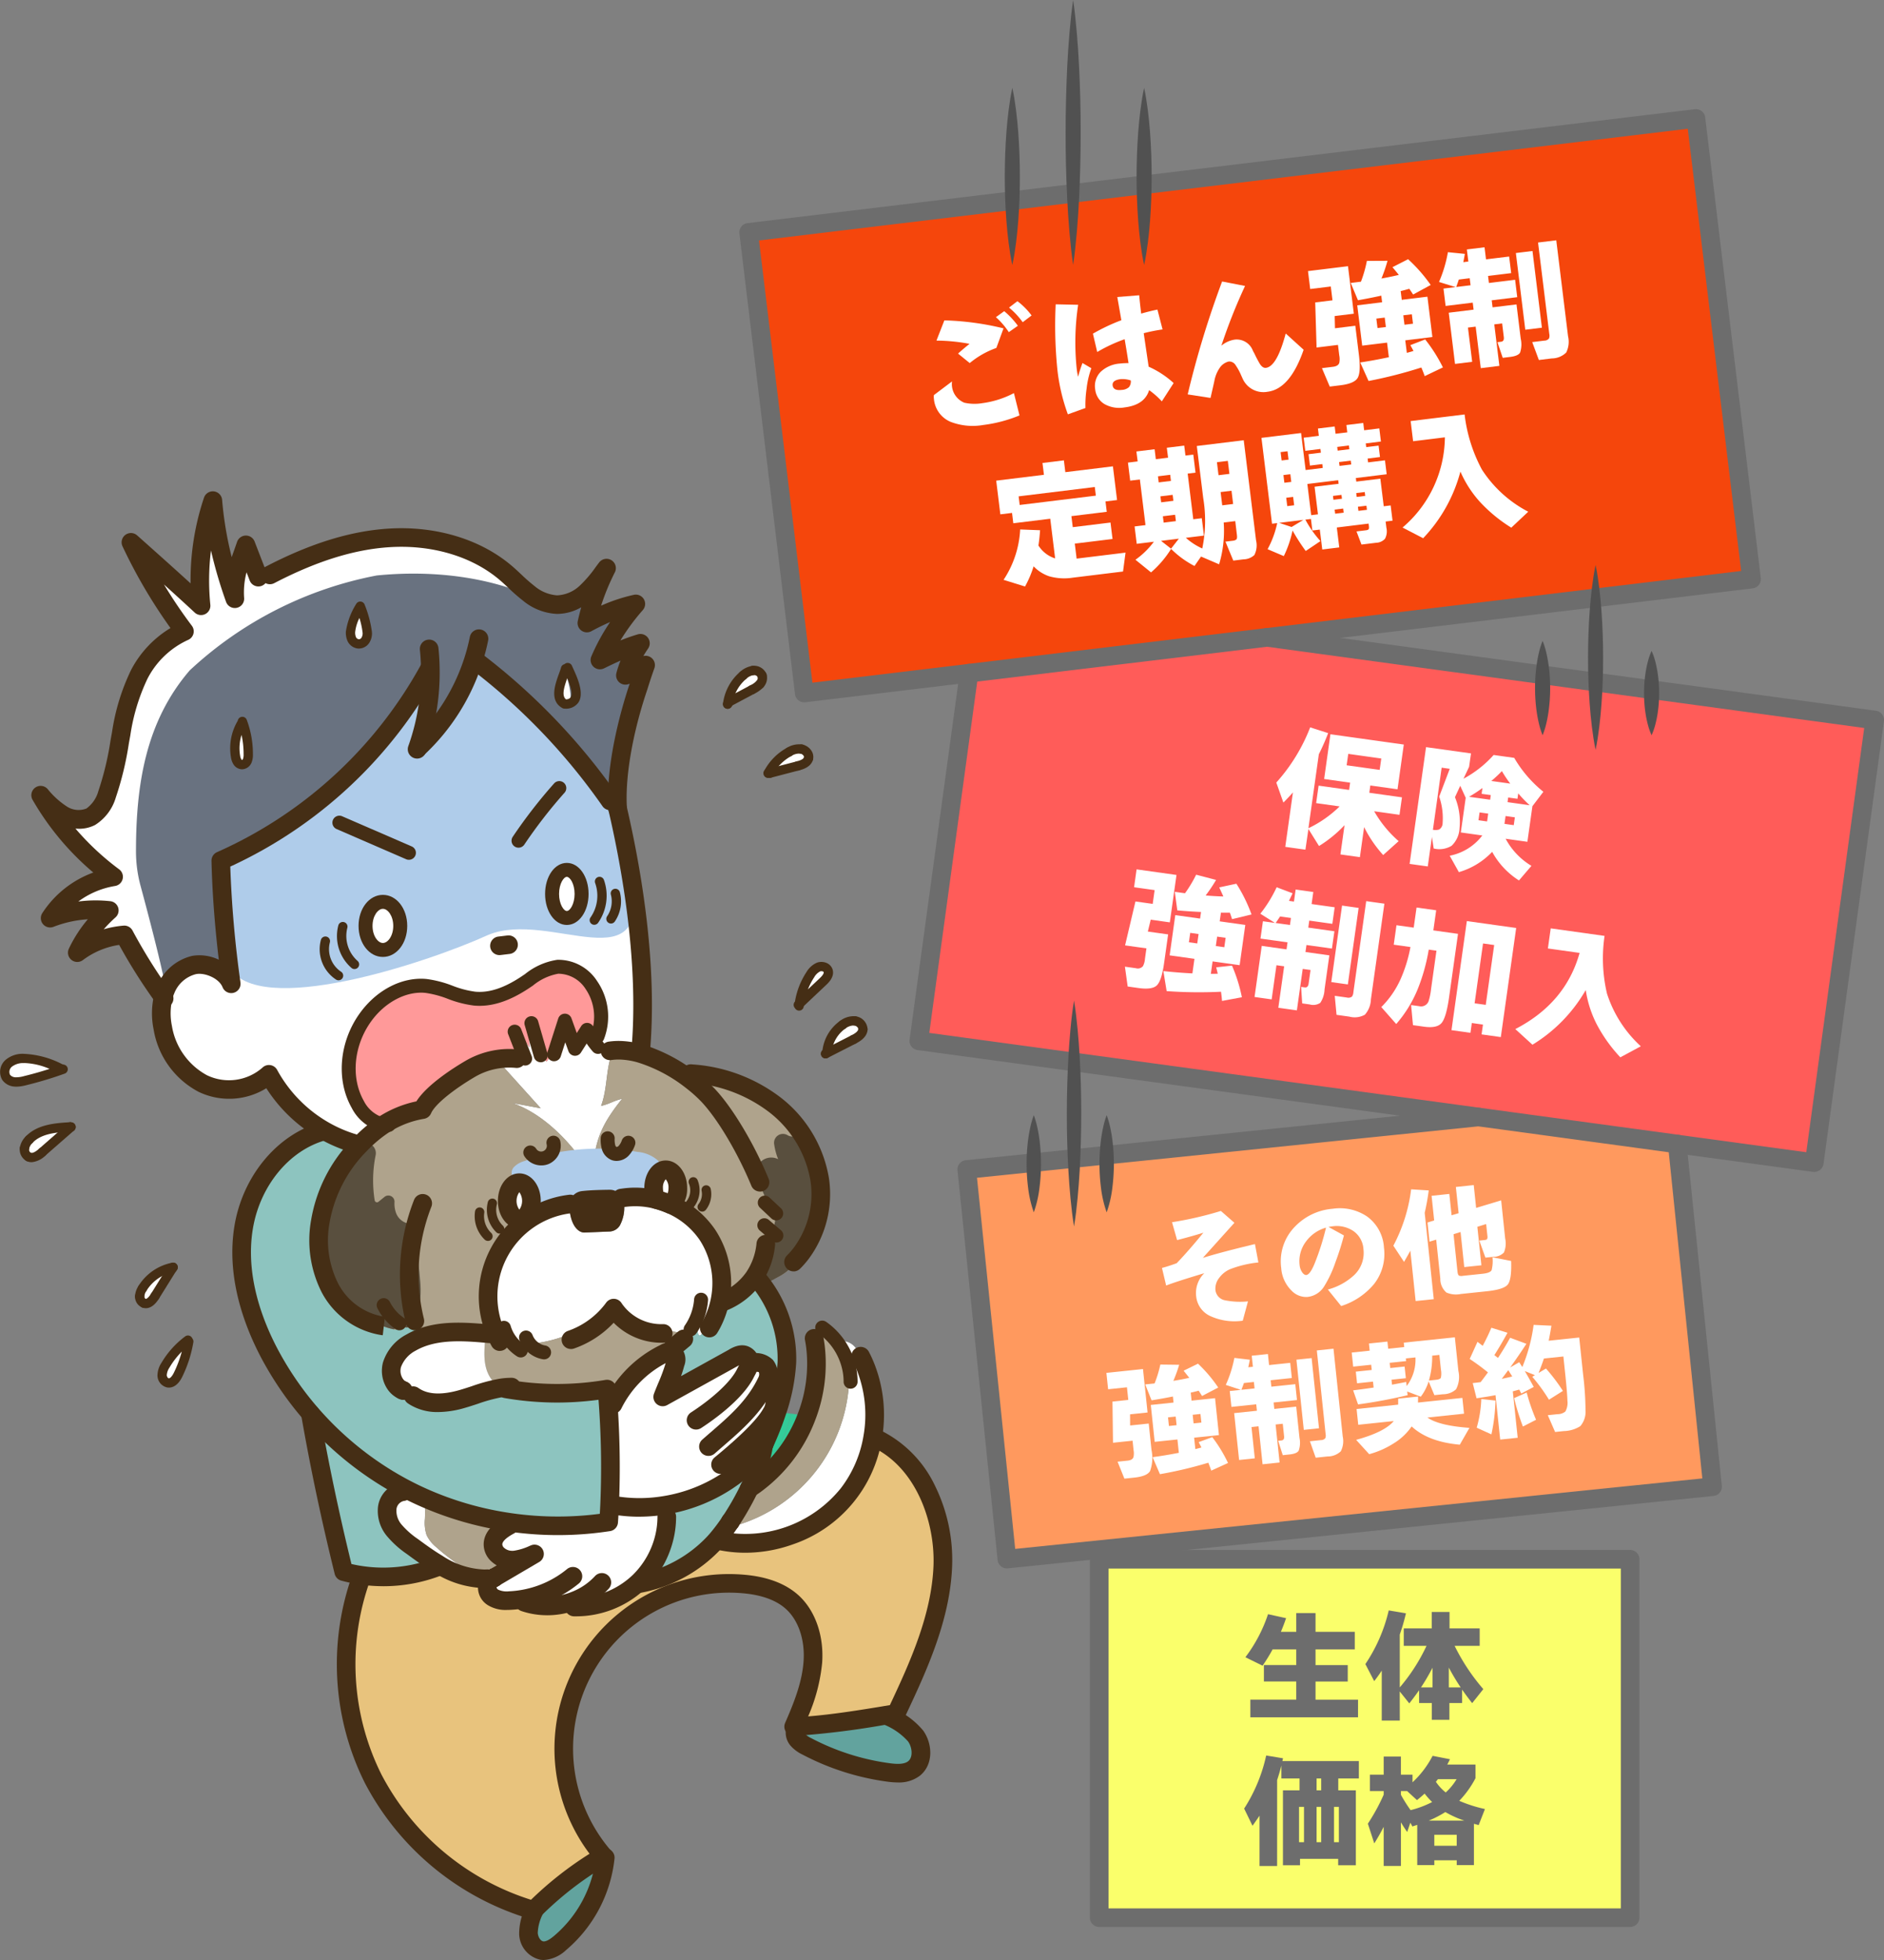 <svg id="mondai_03" xmlns="http://www.w3.org/2000/svg" xmlns:xlink="http://www.w3.org/1999/xlink" width="300" height="312" viewBox="0 0 300 312">
  <rect x="0" y="0" width="300" height="312" fill="#808080" stroke="none"/>
  <defs>
    <clipPath id="clip-path">
      <rect id="長方形_561" data-name="長方形 561" width="300" height="312" fill="none"/>
    </clipPath>
  </defs>
  <rect id="長方形_557" data-name="長方形 557" width="84.542" height="57.168" transform="translate(175.033 248.076)" fill="#faff6b"/>
  <rect id="長方形_558" data-name="長方形 558" width="112.958" height="62.477" transform="matrix(0.995, -0.105, 0.105, 0.995, 153.887, 186.073)" fill="#ff995e"/>
  <rect id="長方形_559" data-name="長方形 559" width="71.262" height="143.906" transform="translate(146.198 165.755) rotate(-82)" fill="#ff5c59"/>
  <rect id="長方形_560" data-name="長方形 560" width="151.934" height="74.017" transform="matrix(0.993, -0.122, 0.122, 0.993, 119.149, 37.062)" fill="#f5460c"/>
  <g id="グループ_226" data-name="グループ 226">
    <g id="グループ_225" data-name="グループ 225" clip-path="url(#clip-path)">
      <path id="パス_1451" data-name="パス 1451" d="M139.515,403.589a11.875,11.875,0,0,1-7.84.352l-.127-.643a16.741,16.741,0,0,1-2.49.3,4.449,4.449,0,0,1-2.613-.495,1.84,1.84,0,0,1-.77-2.321,2.342,2.342,0,0,1,.859-.782l.012-.007.07-.043.009-.006.121-.072,6.294-3.7a11.087,11.087,0,0,1-3.151.962l.715-.625a6.6,6.6,0,0,1-2.49.156,2.758,2.758,0,0,1-.866-.331,1.948,1.948,0,0,1-.946-1.2,2.766,2.766,0,0,1,.358-1.812,8.373,8.373,0,0,1,1.694-2.3,53.347,53.347,0,0,0,16.5.052q.092-1.351.153-2.7l.52.024a24.554,24.554,0,0,0,8.047.067,32.211,32.211,0,0,1,.114,4.878l.067.015a14.544,14.544,0,0,1-3.994,7.183c-.105.1-.213.2-.321.3a14.6,14.6,0,0,1-9.935,3.782Z" transform="translate(-47.926 -148.809)" fill="#fff"/>
      <path id="パス_1452" data-name="パス 1452" d="M99.74,387.147a2.976,2.976,0,0,1,2.495-2.578l.1-.621q.666.353,1.34.687,1.074.532,2.174,1.01-.058,1.635-.115,3.271a6.124,6.124,0,0,0,.273,2.563,5.6,5.6,0,0,0,1.555,1.935,31.4,31.4,0,0,0,6.828,4.661,5.245,5.245,0,0,0,.838.356,14.4,14.4,0,0,1-7.487-2.4c-1.383-.827-2.711-1.784-3.986-2.726a14.368,14.368,0,0,1-2.885-2.567,4.847,4.847,0,0,1-1.131-3.591" transform="translate(-38.075 -147.114)" fill="#fff"/>
      <path id="パス_1453" data-name="パス 1453" d="M86.89,323.469a3.056,3.056,0,0,1-.1-1.264,5.069,5.069,0,0,0,1.816.932,8.091,8.091,0,0,0,1.19-1.243q.169-.216.32-.44a5.233,5.233,0,0,0,.6,3.122,5.221,5.221,0,0,0-4.521,4.446c-.006.022-.012.045-.018.067a3.642,3.642,0,0,0-.1.624,3.743,3.743,0,0,0,.653,2.415,2.757,2.757,0,0,0,1.157.954h0a9.424,9.424,0,0,0,1.95,1.044c2.189,1.353,5.067,1.055,7.564.335a51.1,51.1,0,0,1,6.121-1.744,10.227,10.227,0,0,0,4.258,1.34c3.465-.051,9.193-.839,12.743-.091a143.082,143.082,0,0,1,.325,17.375q-.06,1.353-.153,2.7a53.346,53.346,0,0,1-16.5-.052,52.191,52.191,0,0,1-12.65-3.683q-1.1-.477-2.174-1.009-.675-.335-1.34-.687a51.9,51.9,0,0,1-14.806-11.829,51.073,51.073,0,0,1-6.51-9.481c-3.278-6.177-5.29-13.285-4.14-20.181s5.949-13.433,12.7-15.28l.065-.112a22.266,22.266,0,0,0,4.748,2.041l.617.619a22.765,22.765,0,0,0-5.919,11.766,16.8,16.8,0,0,0,1.514,10.625,11.535,11.535,0,0,0,8.3,6.04,11.835,11.835,0,0,0,2.281.646" transform="translate(-23.773 -111.78)" fill="#8dc4bf"/>
      <path id="パス_1454" data-name="パス 1454" d="M127.9,404.323l2.681-2.346a11.04,11.04,0,0,0,3.151-.962l-6.294,3.7-.121.072a5.426,5.426,0,0,0,.583-.461" transform="translate(-48.622 -153.653)" fill="#fff"/>
      <path id="パス_1455" data-name="パス 1455" d="M127.261,407.134l-.07.043c.024-.015.046-.03.07-.043" transform="translate(-48.573 -155.998)" fill="#fff"/>
      <path id="パス_1456" data-name="パス 1456" d="M131.682,401.452l-.715.625a4.289,4.289,0,0,1-.729.007,3.321,3.321,0,0,1-1.913-.807,2.758,2.758,0,0,0,.866.331,6.581,6.581,0,0,0,2.49-.155" transform="translate(-49.006 -153.753)" fill="#fff"/>
      <path id="パス_1457" data-name="パス 1457" d="M111.2,393.412a1.879,1.879,0,0,0,1.01.057,1.766,1.766,0,0,0,.444-.185,2.342,2.342,0,0,0-.859.782,1.84,1.84,0,0,0,.771,2.321,4.449,4.449,0,0,0,2.613.495,16.741,16.741,0,0,0,2.49-.3l.127.643a11.875,11.875,0,0,0,7.84-.352l-.014,1.032a14.6,14.6,0,0,0,9.935-3.782l.081.089a21.823,21.823,0,0,0,12.063-6.484q.224-.238.454-.5l.159.057a20.965,20.965,0,0,0,20.8-7.381,20.248,20.248,0,0,0,3.908-9.052l.087.015c7.6,3.277,11.387,12.269,11.069,20.524s-3.9,15.987-7.419,23.465c-.523.085-1.049.17-1.575.257a130.892,130.892,0,0,1-14.505,1.82c-.084.006-.166.009-.25.014,1.5-3.444,2.8-6.767,3.054-10.262s-.709-7.25-3.321-9.591a13.2,13.2,0,0,0-7.827-2.864,26.319,26.319,0,0,0-22.181,43.355c-.123.068-.244.139-.367.209A54.77,54.77,0,0,0,119,446.184a42.34,42.34,0,0,1-25.514-20.9,40.691,40.691,0,0,1-1.828-32.313l.014-.1a24.269,24.269,0,0,0,11.784-1.255l.256-.606a14.411,14.411,0,0,0,7.487,2.4" transform="translate(-34.048 -142.097)" fill="#e8c37d"/>
      <path id="パス_1458" data-name="パス 1458" d="M130.652,276.865l4.458.824q-3.4-3.77-6.806-7.541l.375-.338a12.238,12.238,0,0,1,2.6-.024l1.168-.452-1.514-3.888.367-.263q1.018,1.418,2.038,2.833a14.9,14.9,0,0,1,.064-3.724q.668,1.86,1.334,3.721c.041.109.08.218.119.328a3.679,3.679,0,0,0,1.185,1.917q.808-1.095,1.533-2.245.964-1.521,1.785-3.129.6,1.672,1.2,3.343c.012-.02.025-.039.038-.059q.941-1.478,1.882-2.96a10.268,10.268,0,0,0,.56,1.091c.067.115.138.229.21.341a5.573,5.573,0,0,1,1.6,2.116l1.629-.078,0,.1c-1.043,2.867-.723,5.668-1.767,8.536,1.574-.4,1.782-.741,3.355-1.145-3.355,4.189-4.444,6.738-4.732,12.331-3.349-5.593-7.934-9.95-12.694-11.634" transform="translate(-48.998 -101.266)" fill="#fff"/>
      <path id="パス_1459" data-name="パス 1459" d="M212.566,343.164a3.942,3.942,0,0,1,2.829,2.82c0-.227,0-.456,0-.683a13.474,13.474,0,0,1,.853,3.432,10.7,10.7,0,0,0-3.686-5.569" transform="translate(-81.176 -131.487)" fill="#fff"/>
      <path id="パス_1460" data-name="パス 1460" d="M113.024,192.757l.177-.075a15.3,15.3,0,0,0,1.257,2.352c2.69,11.915,4.5,25.5,3.43,37.578l-.095.338a13.287,13.287,0,0,0-2.787-.486L115,232.6q-.821.038-1.641.078l-1.629.078a5.581,5.581,0,0,0-1.605-2.116c-.072-.112-.142-.226-.21-.341l1.094-.022a8.907,8.907,0,0,0-.988-8.232,6.291,6.291,0,0,0-5.333-2.882c-1.959.138-3.6,1.438-5.239,2.52-2.377,1.572-5.148,2.808-7.987,2.554-2.669-.238-5.09-1.76-7.758-2.02-3.787-.371-7.449,1.936-9.66,5.026-2.847,3.975-3.615,9.575-1.2,13.826a6.175,6.175,0,0,0,4.11,3.245,21.938,21.938,0,0,0-3.519,2.923c-.21.211-.418.425-.62.642l-.618-.619a22.276,22.276,0,0,1-4.749-2.042,22.856,22.856,0,0,1-8.749-8.942,9.608,9.608,0,0,1-10.535,1.47,12.373,12.373,0,0,1-6.373-8.9A11.283,11.283,0,0,1,41.853,224a8.458,8.458,0,0,1,.418-1.228,6.54,6.54,0,0,1,4.518-3.888c2.029-.4,5.045.838,5.9,3a175.334,175.334,0,0,1-1.661-19.6,70.653,70.653,0,0,0,33.318-30.738h.043A36.459,36.459,0,0,1,82.368,184.3l.065.022a32.855,32.855,0,0,0,8.827-13.982l.355.113a99.921,99.921,0,0,1,21.409,22.3m-4.546,14.81c0-2.115-1.052-3.828-2.35-3.828s-2.348,1.714-2.348,3.828,1.052,3.83,2.348,3.83,2.35-1.714,2.35-3.83M79.6,212.659c0-2.115-1.237-3.83-2.763-3.83s-2.764,1.715-2.764,3.83,1.238,3.83,2.764,3.83,2.763-1.715,2.763-3.83" transform="translate(-15.869 -65.269)" fill="#fff"/>
      <path id="パス_1461" data-name="パス 1461" d="M98.947,209.227c-9.9,4.5-36.8,13.361-41.291,5.041-5.986-11.086.977-36.029,14.3-34.653,5.432.369,11.2-10.7,16.345-12.482,6.346-28.706,32.716,15.307,33.418,32.94,3.463,17.352-12.924,5.069-22.771,9.154" transform="translate(-21.191 -60.408)" fill="#afccea"/>
      <path id="パス_1462" data-name="パス 1462" d="M202.659,365.3a23.642,23.642,0,0,1-8.3,10.867l1.4-2.126a33.135,33.135,0,0,0,3.694-6.682,20.1,20.1,0,0,0,.733-2.552,18.159,18.159,0,0,1,2.4.465Z" transform="translate(-74.224 -139.779)" fill="#3c9"/>
      <path id="パス_1463" data-name="パス 1463" d="M133.6,332.141l.827,1.134a3.3,3.3,0,0,1-1.07-.141c-1.029-.252-2.547-.782-4.017-1.318-.76-.277-1.506-.555-2.165-.8A14.808,14.808,0,0,1,138.7,310.025a2.256,2.256,0,0,0-.007.331c.148,3.007,1.385,4.2,2.4,4.2l4.089-.169a2.026,2.026,0,0,0,1.557-.951,6.021,6.021,0,0,0,.679-3.46,2.257,2.257,0,0,0-.226-.938,13.5,13.5,0,0,1,5.373.278,1.774,1.774,0,0,0,1.482,1.051,1.4,1.4,0,0,0,.8-.262,13.722,13.722,0,0,1,5.847,4.818,14.034,14.034,0,0,1,.8,13.94,10.767,10.767,0,0,1-1.993,2.1c-.355-.1-.382-.577-.373-.945s-.175-.86-.537-.791a.407.407,0,0,0-.156.067,1.087,1.087,0,0,0-.172.152l-1.2,1.22a1.042,1.042,0,0,0,.033-.124,25.411,25.411,0,0,1-11.15-3.695q-.095-.132-.184-.27c-.025.035-.051.07-.078.1-.078.108-.161.215-.243.32l-.631-.2a20.776,20.776,0,0,1-11.207,5.336" transform="translate(-48.04 -118.352)" fill="#fff"/>
      <path id="パス_1464" data-name="パス 1464" d="M164.548,394.59a14.546,14.546,0,0,0,3.994-7.182l-.067-.015a32.134,32.134,0,0,0-.114-4.878,25.318,25.318,0,0,0,13.941-6.97,9.765,9.765,0,0,0,2.038-2.7,23.5,23.5,0,0,1-2.314,6.96,44.584,44.584,0,0,1-2.718,4.835c-.087.131-.174.265-.259.4L179,385.1a29.317,29.317,0,0,1-2.178,2.891q-.229.265-.454.5a21.823,21.823,0,0,1-12.063,6.484l-.081-.09c.108-.1.216-.2.321-.3" transform="translate(-62.716 -142.859)" fill="#8dc4bf"/>
      <path id="パス_1465" data-name="パス 1465" d="M195.248,373.951l-1.4,2.126c-.271.192-.548.379-.829.558a23.508,23.508,0,0,0,2.314-6.96l.04-.087a47.336,47.336,0,0,0,2.006-5.016,18.37,18.37,0,0,1,2.293.144,20.233,20.233,0,0,1-.732,2.552,33.179,33.179,0,0,1-3.694,6.682" transform="translate(-73.712 -139.69)" fill="#3c9"/>
      <path id="パス_1466" data-name="パス 1466" d="M224.005,445.93c1.115,1.552,1.233,4-.267,5.183-1.11.878-2.682.806-4.086.616a39.318,39.318,0,0,1-12.93-4.129,4.729,4.729,0,0,1-1.445-1.022,1.743,1.743,0,0,1-.415-1.646l-.027-.505a131.063,131.063,0,0,0,14.505-1.82l.012.076a11.4,11.4,0,0,1,4.653,3.246" transform="translate(-78.207 -169.589)" fill="#62a39e"/>
      <path id="パス_1467" data-name="パス 1467" d="M208.4,350.38a20.866,20.866,0,0,1,1.07,10.985,20.237,20.237,0,0,1-3.908,9.052,20.963,20.963,0,0,1-20.795,7.382l-.159-.057a29.4,29.4,0,0,0,2.178-2.891c-.221.334-.439.669-.66,1a25.14,25.14,0,0,0,19.555-22.866,19.5,19.5,0,0,0-.106-3.133,13.468,13.468,0,0,0-.852-3.432c0-.109,0-.217,0-.326a2.647,2.647,0,0,1,2.311,1.605,18.494,18.494,0,0,0,1.271,2.442c.032.079.063.159.093.237" transform="translate(-70.5 -132.607)" fill="#fff"/>
      <path id="パス_1468" data-name="パス 1468" d="M217.3,263.438a1.439,1.439,0,0,1,1.326,1.328c-.021.786-.821,1.292-1.524,1.651l-4.418,2.257.211-.189a6.037,6.037,0,0,1,2.487-4.416,2.881,2.881,0,0,1,1.917-.631" transform="translate(-81.222 -100.935)" fill="#fff"/>
      <path id="パス_1469" data-name="パス 1469" d="M210.491,250.067c.237.642-.306,1.284-.8,1.754l-3.767,3.554a11.287,11.287,0,0,1,1.755-4.655,2.89,2.89,0,0,1,1.293-1.205,1.191,1.191,0,0,1,1.522.552" transform="translate(-78.639 -95.573)" fill="#fff"/>
      <path id="パス_1470" data-name="パス 1470" d="M203.2,193.292a1.346,1.346,0,0,1,1.124,1.463c-.16.72-1,1.027-1.714,1.215l-4.488,1.171-.214-.007a8.2,8.2,0,0,1,3.329-3.392,2.989,2.989,0,0,1,1.964-.448" transform="translate(-75.577 -74.048)" fill="#fff"/>
      <path id="パス_1471" data-name="パス 1471" d="M178.648,336.827a10.839,10.839,0,0,0,1.6-3.246l.025,0a11.078,11.078,0,0,0,4.974-3.9l.56.189q.425.494.818,1.02c-.007.1-.015.2-.022.3.043-.051.088-.1.136-.145a19.667,19.667,0,0,1,3.758,12.117,30.047,30.047,0,0,1-1.633,8.043c-.123,0-.247,0-.37,0l-.42-.007a2.941,2.941,0,0,0,.459-2.017,2.2,2.2,0,0,0-1.518-1.522l-.368-.215c.229-.4.446-.814.65-1.247a2.31,2.31,0,0,0-.159-2.438,2.452,2.452,0,0,0-2.6-.349,1.121,1.121,0,0,0-.28-1.07c-.892-.889-1.98-.048-2.371.17l-11.161,6.176a51.089,51.089,0,0,0,1.98-5.284c.146-.566.216-1.267-.236-1.641a1.52,1.52,0,0,0-1.594.052l-.06-.123a12.937,12.937,0,0,0,1.742-.962,5.258,5.258,0,0,0,.845-.7,3.219,3.219,0,0,0,.814-1.388l1.2-1.221a1.129,1.129,0,0,1,.172-.153.406.406,0,0,1,.156-.067c.361-.069.544.424.537.791s.018.849.373.945a10.79,10.79,0,0,0,1.993-2.1" transform="translate(-65.198 -126.318)" fill="#8dc4bf"/>
      <path id="パス_1472" data-name="パス 1472" d="M165.455,349.189a1.517,1.517,0,0,1,1.594-.052c.451.374.383,1.075.236,1.641a51.039,51.039,0,0,1-1.979,5.284l11.161-6.178c.391-.216,1.479-1.059,2.37-.169a1.121,1.121,0,0,1,.28,1.071,2.449,2.449,0,0,1,2.6.349,2.309,2.309,0,0,1,.159,2.439c-.2.432-.421.846-.65,1.247l.369.215a2.2,2.2,0,0,1,1.518,1.521,2.948,2.948,0,0,1-.459,2.017l.419.007c.123,0,.248,0,.37,0a47.337,47.337,0,0,1-2.006,5.016c-.014.03-.027.059-.04.087a9.776,9.776,0,0,1-2.038,2.7,25.319,25.319,0,0,1-13.941,6.97,24.549,24.549,0,0,1-8.047-.067l-.52-.024a143.079,143.079,0,0,0-.325-17.375q.236.049.459.107a18.123,18.123,0,0,1,7.348-6.43c.343-.163.7-.328,1.061-.5Z" transform="translate(-59.776 -133.695)" fill="#fff"/>
      <path id="パス_1473" data-name="パス 1473" d="M196.554,331.79c-.048.046-.093.094-.137.145.008-.1.015-.2.023-.3.037.052.076.1.114.157" transform="translate(-75.009 -127.069)" fill="#8dc4bf"/>
      <path id="パス_1474" data-name="パス 1474" d="M192.927,173.814a1.443,1.443,0,0,1-.352,1.4,4.273,4.273,0,0,1-1.239.864l-3.655,1.949-.234.358a7.207,7.207,0,0,1,2.464-4.579,2.956,2.956,0,0,1,1.566-.779,1.391,1.391,0,0,1,1.451.788" transform="translate(-71.584 -66.294)" fill="#fff"/>
      <path id="パス_1475" data-name="パス 1475" d="M192.171,383.223l-3.547,5.392a44.576,44.576,0,0,0,2.718-4.835c.281-.18.558-.366.829-.558" transform="translate(-72.033 -146.836)" fill="#fff"/>
      <path id="パス_1476" data-name="パス 1476" d="M188.2,392.362l.259-.4q-.128.2-.259.4" transform="translate(-71.873 -150.186)" fill="#3ff"/>
      <path id="パス_1477" data-name="パス 1477" d="M170.306,301.878c1.064,0,1.927,1.3,1.927,2.9a3.217,3.217,0,0,1-1.127,2.639,14.329,14.329,0,0,0-2.283-.79,3.866,3.866,0,0,1-.443-1.85c0-1.6.863-2.9,1.925-2.9" transform="translate(-64.302 -115.668)" fill="#fff"/>
      <path id="パス_1478" data-name="パス 1478" d="M106.812,155.377q-1.613.816-3.227,1.634a16.36,16.36,0,0,1,2.4-5.113,40.926,40.926,0,0,0-6.461,2.67,33.814,33.814,0,0,1,5.728-8.934,29.6,29.6,0,0,0-7.81,3.05,35.852,35.852,0,0,1,1.719-5.585q.648-1.629,1.435-3.181a26.15,26.15,0,0,1-3.217,3.844q-.12.108-.245.211a6.982,6.982,0,0,1-4.45,1.777,6.607,6.607,0,0,1-3.013-.838,10.451,10.451,0,0,1-1.478-.949c-1.305-.99-2.425-2.2-3.673-3.261-5.053-4.31-12-6-18.632-5.568-6.451.416-12.652,2.687-18.414,5.631a5.053,5.053,0,0,0-2.392,1.079,4.867,4.867,0,0,1-.293-1.388q-.812-2.11-1.63-4.217c-1.129,3.259-1.966,5.022-1.763,8.579a59.283,59.283,0,0,1-3.5-15.62,39.848,39.848,0,0,0-1.871,16.738c-3.677-3.407-7.428-6.749-11.18-10.093a80.327,80.327,0,0,0,8.526,14.168,15.146,15.146,0,0,0-7.2,6.856,32.585,32.585,0,0,0-2.876,9.445,57.778,57.778,0,0,1-2.244,9.641,6.25,6.25,0,0,1-2.592,3.566,4.822,4.822,0,0,1-4.493-.3,14.116,14.116,0,0,1-3.482-3.111,42.472,42.472,0,0,0,11.608,12.974,14.974,14.974,0,0,0-10.108,6.586,20.028,20.028,0,0,1,9.424-1.231,21.283,21.283,0,0,0-5.1,6.721,14.5,14.5,0,0,1,7.492-2.829c.725,1.345,1.493,2.7,2.307,4.042,1.2,1.986,2.5,3.956,3.887,5.864A8.269,8.269,0,0,1,30.4,207a6.536,6.536,0,0,1,4.519-3.888c2.029-.4,5.046.838,5.9,3a175.346,175.346,0,0,1-1.661-19.6,70.653,70.653,0,0,0,33.317-30.739l.045,0A36.469,36.469,0,0,1,70.5,168.538l.063.022a32.868,32.868,0,0,0,8.829-13.983l.354.115a99.867,99.867,0,0,1,21.41,22.3l.176-.074a15.484,15.484,0,0,0,1.257,2.352c-.078-.342-.156-.681-.234-1.021-.393-6.031,1.389-13.779,3.336-19.5.471-1.529.794-2.448,1.118-3.368M43.366,170.631a.958.958,0,0,1-.82.592.946.946,0,0,1-.749-.453,2.249,2.249,0,0,1-.289-.855,7.785,7.785,0,0,1,1.074-5.435l.057-.02a14.735,14.735,0,0,1,.894,5.126,2.516,2.516,0,0,1-.167,1.046m18.6-20.452a2.087,2.087,0,0,1-.195.822.841.841,0,0,1-.664.474.85.85,0,0,1-.762-.54,2.122,2.122,0,0,1-.111-.977A9.547,9.547,0,0,1,61.37,146a9.542,9.542,0,0,1,.6,4.175m32.725,10.848a.932.932,0,0,1-1.079.538c-.53-.192-.616-.9-.575-1.462a13.79,13.79,0,0,1,.684-3.4l.252-.105a11.563,11.563,0,0,1,.833,3.133,2.361,2.361,0,0,1-.115,1.3" transform="translate(-4.003 -49.503)" fill="#697280"/>
      <path id="パス_1479" data-name="パス 1479" d="M88.195,143.961a10.451,10.451,0,0,0,1.478.949c-7.691-3.663-16.991-4.676-25.686-3.8a60.219,60.219,0,0,0-29.779,15.113c-7.02,8.168-8.549,18.176-8.552,28.825a21.2,21.2,0,0,0,.745,5.528c1.184,4.387,3.482,13.087,4.005,16.42-.814-1.343-5.886-7.332-6.611-8.677a14.5,14.5,0,0,0-7.492,2.829,21.283,21.283,0,0,1,5.1-6.721,20.028,20.028,0,0,0-9.424,1.231,14.974,14.974,0,0,1,10.108-6.586A42.472,42.472,0,0,1,10.481,176.1c9.349,10.287,11.556-1.9,12.812-9.793,1.035-6.5,3.521-13.5,10.075-16.3a80.327,80.327,0,0,1-8.526-14.168c3.751,3.344,7.5,6.686,11.18,10.093A39.848,39.848,0,0,1,37.892,129.2a59.283,59.283,0,0,0,3.5,15.62c-.2-3.557.634-5.32,1.763-8.579a36.914,36.914,0,0,1,1.923,5.605c13.829-7.656,31.369-10.837,43.112,2.119" transform="translate(-4.003 -49.503)" fill="#fff"/>
      <path id="パス_1480" data-name="パス 1480" d="M154.136,146.578q-.784,1.554-1.435,3.181a13.74,13.74,0,0,1-2.027.873q.125-.1.245-.211a26.151,26.151,0,0,0,3.217-3.844" transform="translate(-57.54 -56.163)" fill="#fff"/>
      <path id="パス_1481" data-name="パス 1481" d="M123.025,396.5a3.333,3.333,0,0,1-1.914-.807,1.951,1.951,0,0,1-.946-1.2,2.762,2.762,0,0,1,.359-1.812,8.383,8.383,0,0,1,1.693-2.3,52.191,52.191,0,0,1-12.65-3.683q-.058,1.635-.115,3.27a6.112,6.112,0,0,0,.273,2.563,5.6,5.6,0,0,0,1.555,1.935,31.39,31.39,0,0,0,6.827,4.661,5.271,5.271,0,0,0,.838.356,1.879,1.879,0,0,0,1.01.057,1.741,1.741,0,0,0,.443-.186.083.083,0,0,1,.012-.007c.023-.015.046-.03.07-.043l.009-.006a5.375,5.375,0,0,0,.583-.46l2.681-2.346a4.405,4.405,0,0,1-.728.007" transform="translate(-41.792 -148.167)" fill="#afa38c"/>
      <path id="パス_1482" data-name="パス 1482" d="M151.415,307.212l.56.189q.426.494.818,1.02c.037.054.076.105.115.157a3.838,3.838,0,0,1,.586-.481c.063-.044.128-.087.193-.128.558-.346,1.183-.609,1.767-.923l.15-.083a7.99,7.99,0,0,0,3.3-3.553,15.736,15.736,0,0,0,2.971-11.814,17.962,17.962,0,0,0-3.108-7.615,20.157,20.157,0,0,0-4.143-4.341,24.644,24.644,0,0,0-13.04-4.861l-.091,1.088a25.118,25.118,0,0,0-8.211-4.33,13.387,13.387,0,0,0-2.787-.485l-.009.139c-.547.026-1.094.05-1.641.078l.006.1c-1.044,2.866-.723,5.668-1.767,8.536,1.572-.4,1.782-.742,3.354-1.146-3.354,4.188-4.445,6.738-4.732,12.33-3.349-5.592-7.935-9.95-12.693-11.634q2.228.411,4.458.825-3.4-3.772-6.805-7.543l.375-.337a12.335,12.335,0,0,0-4.786,1.591c-2.21,1.294-6.59,4.154-7.616,6.5a16.369,16.369,0,0,0-6.2,2.413,22,22,0,0,0-3.52,2.924c-.05.05-.1.1-.148.152q-.24.241-.472.488a22.778,22.778,0,0,0-5.919,11.767A16.786,16.786,0,0,0,83.9,308.859a11.53,11.53,0,0,0,8.3,6.04,11.669,11.669,0,0,0,2.28.646,3.034,3.034,0,0,1-.1-1.264,5.073,5.073,0,0,0,1.815.933,8.127,8.127,0,0,0,1.19-1.244c.111-.142.219-.291.319-.439-.019.157-.032.316-.035.476a5.232,5.232,0,0,0,.638,2.646,5.22,5.22,0,0,0-4.521,4.445,6.192,6.192,0,0,1,3.047-3.533c3.464-1.986,7.688-1.81,11.7-1.46h0c.4,1.485-1.292,6.24,2.588,8.689a10.212,10.212,0,0,0,4.257,1.34c3.465-.051,9.193-.839,12.743-.091q.236.049.459.107a18.123,18.123,0,0,1,7.348-6.43c.343-.163.7-.327,1.061-.5a12.9,12.9,0,0,0,1.743-.962,5.241,5.241,0,0,0,.845-.7,3.218,3.218,0,0,0,.813-1.388,1.262,1.262,0,0,0,.033-.124,25.415,25.415,0,0,1-11.151-3.7q-.095-.132-.184-.269c-.025.034-.051.07-.078.1-.078.108-.16.216-.243.32l-.63-.2a20.78,20.78,0,0,1-11.208,5.336l.827,1.134a3.279,3.279,0,0,1-1.069-.141c-1.03-.251-2.548-.782-4.018-1.318-.76-.276-1.506-.555-2.165-.8a14.807,14.807,0,0,1,11.527-20.994,2.284,2.284,0,0,1,2-2.069c1.456-.167,3.028-.185,4.4-.211a2.262,2.262,0,0,1,2.082,1.29,13.483,13.483,0,0,1,5.372.278,3.872,3.872,0,0,1-.443-1.851c0-1.6.864-2.9,1.927-2.9s1.927,1.3,1.927,2.9a3.217,3.217,0,0,1-1.127,2.641,13.714,13.714,0,0,1,5.847,4.817,14.037,14.037,0,0,1,.8,13.942,10.851,10.851,0,0,0,1.6-3.248l.026,0a11.088,11.088,0,0,0,4.973-3.9m-42.966,8.7a.745.745,0,0,1,.043.1.784.784,0,0,0-.043-.1m1.621.452a17.528,17.528,0,0,0-1.689-.558h0a17.744,17.744,0,0,1,1.69.559m3.988-18.445c-1.063,0-1.927-1.3-1.927-2.9s.864-2.9,1.927-2.9,1.927,1.3,1.927,2.9-.862,2.9-1.927,2.9" transform="translate(-31.363 -103.856)" fill="#afa38c"/>
      <path id="パス_1483" data-name="パス 1483" d="M206.514,348.646a10.7,10.7,0,0,0-3.686-5.569,3.583,3.583,0,0,0-1.974,0,5.764,5.764,0,0,1,.528,2.723l-.088.01a23.978,23.978,0,0,1-9.718,21.979l-3.547,5.392c-.086.133-.172.265-.26.4l-.045.067c-.221.333-.439.668-.66,1a25.14,25.14,0,0,0,19.555-22.866,19.574,19.574,0,0,0-.106-3.133" transform="translate(-71.438 -131.4)" fill="#afa38c"/>
      <path id="パス_1484" data-name="パス 1484" d="M97.775,308.191a.371.371,0,0,0-.456-.4,2.656,2.656,0,0,1-2.889-1.7,4.356,4.356,0,0,1-.247-1.767.978.978,0,0,0-1.592-.8l-.965.78a.373.373,0,0,1-.6-.231,20.221,20.221,0,0,1,.15-7.177,1.636,1.636,0,0,0-2.309-1.808l-.031.015a.408.408,0,0,0-.106.076q-.215.218-.424.442a22.778,22.778,0,0,0-5.919,11.767A16.79,16.79,0,0,0,83.9,318a11.542,11.542,0,0,0,8.264,6.035.343.343,0,0,1,.074.019,12.5,12.5,0,0,0,1.676.519.38.38,0,0,0,.461-.413.366.366,0,0,1,.552-.355A5.077,5.077,0,0,0,96,324.3a.369.369,0,0,0,.355-.076,8.128,8.128,0,0,0,1.034-1.108c.111-.142.219-.291.319-.439-.019.157-.032.316-.035.476a16.763,16.763,0,0,0,.564-6.56c-.218-2.8-.731-5.614-.457-8.4" transform="translate(-31.363 -112.998)" fill="#594f3e"/>
      <path id="パス_1485" data-name="パス 1485" d="M204.893,299.627a17.977,17.977,0,0,0-3.108-7.615,1.411,1.411,0,0,1-1.968.6l-.056-.033a1.416,1.416,0,0,0-2.114,1.425,10.267,10.267,0,0,0,.64,2.408l-.058-.028a2.419,2.419,0,0,0-3.271,3.122q1.424,3.36,2.848,6.719-.843,4.266-1.684,8.536l-.588-.078a4,4,0,0,0,.471.672c-.053.272-.108.542-.161.814l.664-.046,1.96-1.051.15-.083a7.99,7.99,0,0,0,3.3-3.553,15.739,15.739,0,0,0,2.971-11.814" transform="translate(-74.376 -111.887)" fill="#594f3e"/>
      <path id="パス_1486" data-name="パス 1486" d="M140.293,305.82a8.8,8.8,0,0,1-3.312.2,2.987,2.987,0,0,1-2.416-2.032c-.172-.722-.017-1.611-.578-2.1-.506-.438-1.344-.287-1.845-.73a1.332,1.332,0,0,1,.015-1.783,3.635,3.635,0,0,1,1.689-.973,36.594,36.594,0,0,1,18.027-1.456,5.6,5.6,0,0,1,3.23,1.37c1.545,1.643.663,4.554-1.2,5.828s-4.28,1.34-6.535,1.239-4.6-.307-6.7.545" transform="translate(-50.335 -113.58)" fill="#afccea"/>
      <path id="パス_1487" data-name="パス 1487" d="M155.154,308.328a2.258,2.258,0,0,1,.226.938,6.021,6.021,0,0,1-.679,3.46,2.025,2.025,0,0,1-1.557.951l-4.089.169c-1.011,0-2.247-1.191-2.4-4.2a2.172,2.172,0,0,1,.007-.331,2.283,2.283,0,0,1,2-2.068c1.455-.166,3.028-.186,4.4-.211a2.26,2.26,0,0,1,2.081,1.289" transform="translate(-56.006 -117.645)" fill="#452e15"/>
      <path id="パス_1488" data-name="パス 1488" d="M147.72,479.376l.642.007a20.735,20.735,0,0,1-7.21,13.6,3.84,3.84,0,0,1-2.922,1.186,2.85,2.85,0,0,1-2.1-2.729,8.311,8.311,0,0,1,.883-3.575l-.075-.1a54.792,54.792,0,0,1,10.781-8.389" transform="translate(-51.984 -183.678)" fill="#62a39e"/>
      <path id="パス_1489" data-name="パス 1489" d="M120.049,262.334q-.666-1.862-1.334-3.721a14.9,14.9,0,0,0-.064,3.724q-1.018-1.416-2.038-2.833l-.367.263,1.514,3.888-1.168.452a12.328,12.328,0,0,0-7.388,1.615c-2.212,1.294-6.59,4.156-7.615,6.5a16.366,16.366,0,0,0-6.2,2.412,6.173,6.173,0,0,1-4.11-3.245c-2.41-4.252-1.642-9.852,1.2-13.827,2.212-3.089,5.874-5.4,9.66-5.026,2.668.26,5.089,1.783,7.758,2.021,2.84.254,5.611-.983,7.987-2.554,1.636-1.081,3.28-2.382,5.239-2.52a6.289,6.289,0,0,1,5.333,2.882,8.9,8.9,0,0,1,.988,8.232l-1.094.023a10.437,10.437,0,0,1-.561-1.091q-.941,1.48-1.882,2.96-.578-1.727-1.152-3.454c-.028.057-.057.113-.087.17q-.207-.572-.412-1.145-.686,2.138-1.373,4.274-.726,1.148-1.533,2.245a3.675,3.675,0,0,1-1.185-1.917c-.04-.109-.078-.218-.119-.328" transform="translate(-34.308 -95.588)" fill="#f99"/>
      <path id="パス_1490" data-name="パス 1490" d="M144.572,224.482c1.3,0,2.349,1.714,2.349,3.828s-1.052,3.83-2.349,3.83-2.348-1.714-2.348-3.83,1.052-3.828,2.348-3.828" transform="translate(-54.313 -86.013)" fill="#fff"/>
      <path id="パス_1491" data-name="パス 1491" d="M145.807,176.744a2.34,2.34,0,0,1-.116,1.3.932.932,0,0,1-1.079.54c-.53-.193-.616-.9-.575-1.463a13.83,13.83,0,0,1,.685-3.4l.252-.106a11.527,11.527,0,0,1,.833,3.134" transform="translate(-55.003 -66.52)" fill="#fff"/>
      <path id="パス_1492" data-name="パス 1492" d="M132.6,305.206c1.064,0,1.925,1.3,1.925,2.9s-.862,2.9-1.925,2.9-1.927-1.3-1.927-2.9.864-2.9,1.927-2.9" transform="translate(-49.901 -116.943)" fill="#fff"/>
      <path id="パス_1493" data-name="パス 1493" d="M104.553,354.055a9.393,9.393,0,0,1-1.95-1.044v0a8.861,8.861,0,0,1-1.157-.954,3.746,3.746,0,0,1-.653-2.415c.033.078.064.156.1.234a4.442,4.442,0,0,1,.021-.925,6.19,6.19,0,0,1,3.048-3.533c3.463-1.986,7.687-1.81,11.694-1.459.4,1.485-1.291,6.24,2.588,8.689a51.325,51.325,0,0,0-6.121,1.744c-2.5.721-5.375,1.018-7.564-.335" transform="translate(-38.487 -131.707)" fill="#fff"/>
      <path id="パス_1494" data-name="パス 1494" d="M100.2,388.684l-.257.606a24.268,24.268,0,0,1-11.784,1.255,23.426,23.426,0,0,1-2.892-.594c-2.076-8.425-3.845-16.762-5.309-25.153l.03-.025A51.885,51.885,0,0,0,94.8,376.6l-.1.621a2.976,2.976,0,0,0-2.5,2.578,4.853,4.853,0,0,0,1.132,3.591,14.366,14.366,0,0,0,2.884,2.567c1.276.943,2.6,1.9,3.987,2.726" transform="translate(-30.536 -139.766)" fill="#8dc4bf"/>
      <path id="パス_1495" data-name="パス 1495" d="M96.931,232.734c1.526,0,2.763,1.715,2.763,3.83s-1.237,3.829-2.763,3.829-2.763-1.715-2.763-3.829,1.237-3.83,2.763-3.83" transform="translate(-35.962 -89.174)" fill="#fff"/>
      <path id="パス_1496" data-name="パス 1496" d="M92.1,156.446a9.535,9.535,0,0,1,.6,4.174,2.086,2.086,0,0,1-.193.823.757.757,0,0,1-1.427-.067,2.114,2.114,0,0,1-.111-.977,9.548,9.548,0,0,1,1.134-3.952" transform="translate(-34.736 -59.944)" fill="#fff"/>
      <path id="パス_1497" data-name="パス 1497" d="M61.738,186.364a14.723,14.723,0,0,1,.894,5.127,2.49,2.49,0,0,1-.168,1.045.958.958,0,0,1-.82.592.944.944,0,0,1-.748-.453,2.243,2.243,0,0,1-.291-.856,7.787,7.787,0,0,1,1.074-5.434Z" transform="translate(-23.103 -71.407)" fill="#fff"/>
      <path id="パス_1498" data-name="パス 1498" d="M45.878,345.84l.129.215a19.5,19.5,0,0,1-1.7,5.3c-.321.656-.857,1.392-1.582,1.3a1.24,1.24,0,0,1-.956-1.229,3.077,3.077,0,0,1,.53-1.587,13.428,13.428,0,0,1,3.584-3.993" transform="translate(-15.949 -132.512)" fill="#fff"/>
      <path id="パス_1499" data-name="パス 1499" d="M41.313,327.037l-.158.211q-1.364,2.189-2.728,4.38c-.394.632-1.016,1.359-1.731,1.142a1.131,1.131,0,0,1-.712-1.091,2.537,2.537,0,0,1,.452-1.3,7.362,7.362,0,0,1,4.876-3.342" transform="translate(-13.742 -125.308)" fill="#fff"/>
      <path id="パス_1500" data-name="パス 1500" d="M13.7,290.832q-2.279,1.989-4.555,3.982c-.625.547-1.476,1.128-2.216.751a1.331,1.331,0,0,1-.633-1.353,2.518,2.518,0,0,1,.747-1.374c1.617-1.681,4.186-1.907,6.517-2.029Z" transform="translate(-2.401 -111.426)" fill="#fff"/>
      <path id="パス_1501" data-name="パス 1501" d="M10.134,274.765l.37.094a59.691,59.691,0,0,1-6.032,1.815,5.292,5.292,0,0,1-1.618.211,1.874,1.874,0,0,1-1.412-.721,1.8,1.8,0,0,1,.391-2.237,3.533,3.533,0,0,1,2.3-.785,14.1,14.1,0,0,1,6,1.622" transform="translate(-0.458 -104.656)" fill="#fff"/>
      <path id="パス_1502" data-name="パス 1502" d="M71.275,248.565a1.481,1.481,0,0,1-.423-.062,23.748,23.748,0,0,1-5.066-2.177,24.269,24.269,0,0,1-8.427-8.007,11.247,11.247,0,0,1-10.766.582,13.742,13.742,0,0,1-7.182-9.957,12.635,12.635,0,0,1,.088-5.495A9.973,9.973,0,0,1,39.991,222a8.031,8.031,0,0,1,5.59-4.755,7.146,7.146,0,0,1,4.209.614c-.662-5.608-1.043-10.786-1.161-15.731a1.479,1.479,0,0,1,.883-1.389,68.9,68.9,0,0,0,32.612-30.088,1.483,1.483,0,0,1,2.611,1.406,71.891,71.891,0,0,1-33.114,30.98A176.138,176.138,0,0,0,53.244,221.5a1.484,1.484,0,0,1-2.849.745c-.571-1.437-2.842-2.366-4.233-2.089a5.034,5.034,0,0,0-3.447,3.024,6.913,6.913,0,0,0-.342,1.009,9.851,9.851,0,0,0-.046,4.212,10.927,10.927,0,0,0,5.564,7.841,8.081,8.081,0,0,0,8.845-1.194,1.485,1.485,0,0,1,2.348.356,21.516,21.516,0,0,0,8.181,8.358,20.8,20.8,0,0,0,4.433,1.906,1.48,1.48,0,0,1-.422,2.9" transform="translate(-14.952 -65.091)" fill="#452e15"/>
      <path id="パス_1503" data-name="パス 1503" d="M106.771,182.75a1.48,1.48,0,0,1-1.014-2.561,31.271,31.271,0,0,0,8.427-13.349,30.68,30.68,0,0,0,.849-3.281,1.484,1.484,0,0,1,2.91.579,33.6,33.6,0,0,1-.932,3.6,34.234,34.234,0,0,1-9.228,14.615,1.48,1.48,0,0,1-1.013.4" transform="translate(-40.208 -62.213)" fill="#452e15"/>
      <path id="パス_1504" data-name="パス 1504" d="M106.531,184a1.483,1.483,0,0,1-1.4-1.973l.017-.046c.02-.057.04-.113.059-.171l.007-.019a34.781,34.781,0,0,0,1.94-12.249c-.019-.959-.078-1.915-.175-2.842a1.483,1.483,0,0,1,2.951-.308c.106,1.01.17,2.05.19,3.09a37.715,37.715,0,0,1-2.1,13.276c-.023.07-.048.14-.073.21l-.015.044a1.484,1.484,0,0,1-1.4.989" transform="translate(-40.116 -63.248)" fill="#452e15"/>
      <path id="パス_1505" data-name="パス 1505" d="M143.038,193.388a1.482,1.482,0,0,1-1.218-.634,98.1,98.1,0,0,0-21.091-21.967,1.482,1.482,0,1,1,1.8-2.355,101.069,101.069,0,0,1,21.727,22.629,1.481,1.481,0,0,1-1.216,2.327" transform="translate(-45.881 -64.42)" fill="#452e15"/>
      <path id="パス_1506" data-name="パス 1506" d="M161.87,247.874c-.044,0-.088,0-.132-.006a1.482,1.482,0,0,1-1.347-1.605c1.159-13.1-1.209-27.419-3.4-37.123q-.116-.508-.233-1.016a1.483,1.483,0,0,1,2.892-.661c.078.34.156.68.234,1.024,2.238,9.911,4.654,24.553,3.461,38.036a1.482,1.482,0,0,1-1.476,1.35" transform="translate(-59.85 -79.051)" fill="#452e15"/>
      <path id="パス_1507" data-name="パス 1507" d="M29.222,209a1.482,1.482,0,0,1-1.2-.613l-.043-.059c-.039-.052-.077-.105-.114-.159a88.168,88.168,0,0,1-5.808-9.175,12.8,12.8,0,0,0-5.765,2.414,1.483,1.483,0,0,1-2.247-1.8,21.386,21.386,0,0,1,3.025-4.691,18.261,18.261,0,0,0-5.457,1.2,1.482,1.482,0,0,1-1.786-2.189,16.348,16.348,0,0,1,8.116-6.452,43.585,43.585,0,0,1-9.666-11.566,1.482,1.482,0,0,1,2.4-1.717,13.038,13.038,0,0,0,3.1,2.8,3.4,3.4,0,0,0,3.078.287,5.1,5.1,0,0,0,1.893-2.77,47.029,47.029,0,0,0,1.935-8.056q.121-.671.243-1.34a34.148,34.148,0,0,1,3.024-9.869,16.948,16.948,0,0,1,6.283-6.687,82.549,82.549,0,0,1-7.642-13.015,1.483,1.483,0,0,1,2.331-1.734l.119.105c2.763,2.463,5.6,4.99,8.392,7.536A41.161,41.161,0,0,1,35.57,127.8a1.484,1.484,0,0,1,2.882.336,56.059,56.059,0,0,0,1.53,9.138c.141-.415.292-.841.451-1.287.13-.366.266-.748.407-1.154a1.484,1.484,0,0,1,2.786-.05l.553,1.429q.54,1.4,1.079,2.789l.355.92a1.483,1.483,0,0,1-2.769,1.066l-.355-.922-.145-.377a12.443,12.443,0,0,0-.383,4.122,1.484,1.484,0,0,1-2.882.57,72.151,72.151,0,0,1-2.4-8.173,38.94,38.94,0,0,0-.1,8.658,1.484,1.484,0,0,1-2.485,1.232c-1.614-1.5-3.255-2.99-4.9-4.475a77.506,77.506,0,0,0,4.442,6.574,1.478,1.478,0,0,1-.595,2.248,13.625,13.625,0,0,0-6.478,6.19,31.6,31.6,0,0,0-2.728,9.021q-.122.662-.241,1.327a49.943,49.943,0,0,1-2.071,8.557,7.711,7.711,0,0,1-3.292,4.364,5.517,5.517,0,0,1-3.133.572,42.451,42.451,0,0,0,6.96,6.492,1.48,1.48,0,0,1-.642,2.648,13.468,13.468,0,0,0-5.855,2.471,21.687,21.687,0,0,1,5.09-.048,1.48,1.48,0,0,1,.831,2.571,22.456,22.456,0,0,0-1.878,1.9,16.4,16.4,0,0,1,3.147-.58,1.483,1.483,0,0,1,1.432.775,85.911,85.911,0,0,0,6.087,9.736l.014.019.091.126.048.066a1.481,1.481,0,0,1-1.2,2.348" transform="translate(-3.085 -48.583)" fill="#452e15"/>
      <path id="パス_1508" data-name="パス 1508" d="M124,182.453a1.483,1.483,0,0,1-1.479-1.384c-.507-7.765,2.442-17.214,3.392-20.018l-.012.006a1.482,1.482,0,0,1-2.107-1.694,16.074,16.074,0,0,1,.658-1.975c-.908.4-1.778.822-2.634,1.237a1.482,1.482,0,0,1-2.014-1.907,32.122,32.122,0,0,1,2.994-5.47c-.956.411-1.95.9-3,1.464a1.482,1.482,0,0,1-2.154-1.619q.244-1.108.552-2.193a7.779,7.779,0,0,1-3.879,1.055,9.111,9.111,0,0,1-5.373-2.091,29.316,29.316,0,0,1-2.322-2.026c-.483-.453-.939-.88-1.415-1.285-4.4-3.755-10.808-5.656-17.573-5.218-5.492.355-11.326,2.145-17.834,5.472l-.454.234-.027.014a1.481,1.481,0,1,1-1.366-2.628l.027-.014.465-.239c6.878-3.516,13.091-5.41,19-5.793,7.529-.489,14.706,1.67,19.692,5.921.529.45,1.032.922,1.519,1.379a26.788,26.788,0,0,0,2.087,1.828A6.262,6.262,0,0,0,114.342,147a5.608,5.608,0,0,0,3.687-1.609,19.155,19.155,0,0,0,2.472-2.9c.189-.254.373-.5.557-.741a1.483,1.483,0,0,1,2.5,1.564,36.366,36.366,0,0,0-2.2,5.33,26.981,26.981,0,0,1,5.217-1.727,1.481,1.481,0,0,1,1.432,2.419,35.4,35.4,0,0,0-3.578,4.845c.869-.35,1.785-.68,2.77-.972a1.481,1.481,0,0,1,1.645,2.256q-.411.6-.758,1.2a1.482,1.482,0,0,1,1.759,1.927c-.312.886-.635,1.8-1.1,3.312l-.013.041c-2.362,6.944-3.581,14.021-3.261,18.93a1.482,1.482,0,0,1-1.384,1.574c-.033,0-.066,0-.1,0" transform="translate(-25.641 -52.23)" fill="#452e15"/>
      <path id="パス_1509" data-name="パス 1509" d="M132.893,212.163a1.111,1.111,0,0,1-.923-1.729,79.833,79.833,0,0,1,6.6-8.512,1.112,1.112,0,0,1,1.664,1.475,77.562,77.562,0,0,0-6.418,8.275,1.112,1.112,0,0,1-.925.492" transform="translate(-50.326 -77.225)" fill="#452e15"/>
      <path id="パス_1510" data-name="パス 1510" d="M97.833,217.531a1.107,1.107,0,0,1-.443-.093l-11.038-4.787a1.111,1.111,0,1,1,.887-2.036L98.277,215.4a1.11,1.11,0,0,1-.444,2.129" transform="translate(-32.721 -80.664)" fill="#452e15"/>
      <path id="パス_1511" data-name="パス 1511" d="M143.885,232.561c-1.94,0-3.461-2.17-3.461-4.94s1.521-4.938,3.461-4.938,3.462,2.169,3.462,4.938-1.521,4.94-3.462,4.94m0-7.658c-.492,0-1.236,1.084-1.236,2.718s.744,2.72,1.236,2.72,1.237-1.085,1.237-2.72-.744-2.718-1.237-2.718" transform="translate(-53.626 -85.323)" fill="#452e15"/>
      <path id="パス_1512" data-name="パス 1512" d="M96.244,240.814c-2.173,0-3.876-2.169-3.876-4.94s1.7-4.94,3.876-4.94,3.876,2.17,3.876,4.94-1.7,4.94-3.876,4.94m0-7.659c-.781,0-1.65,1.117-1.65,2.72s.87,2.719,1.65,2.719,1.651-1.116,1.651-2.719-.87-2.72-1.651-2.72" transform="translate(-35.274 -88.485)" fill="#452e15"/>
      <path id="パス_1513" data-name="パス 1513" d="M89.6,245.416a.739.739,0,0,1-.481-.177,6.723,6.723,0,0,1-2.092-6.79.742.742,0,0,1,1.431.392,5.29,5.29,0,0,0,1.624,5.272.74.74,0,0,1-.482,1.3" transform="translate(-33.148 -91.156)" fill="#452e15"/>
      <path id="パス_1514" data-name="パス 1514" d="M85.348,248.637a.739.739,0,0,1-.4-.117,5.774,5.774,0,0,1-2.4-6.333.742.742,0,0,1,1.427.406,4.323,4.323,0,0,0,1.776,4.679.74.74,0,0,1-.4,1.364" transform="translate(-31.444 -92.591)" fill="#452e15"/>
      <path id="パス_1515" data-name="パス 1515" d="M152.646,233.9a.74.74,0,0,1-.605-1.168,6.038,6.038,0,0,0,.732-5.5.742.742,0,0,1,1.393-.509,7.536,7.536,0,0,1-.914,6.86.742.742,0,0,1-.606.313" transform="translate(-58.011 -86.686)" fill="#452e15"/>
      <path id="パス_1516" data-name="パス 1516" d="M156.937,234.877a.74.74,0,0,1-.61-1.16,4.2,4.2,0,0,0,.589-3.461.742.742,0,0,1,1.431-.39,5.7,5.7,0,0,1-.8,4.692.741.741,0,0,1-.611.32" transform="translate(-59.649 -87.866)" fill="#452e15"/>
      <path id="パス_1517" data-name="パス 1517" d="M127.757,244.53a1.48,1.48,0,0,1-.176-2.95l1.444-.175a1.48,1.48,0,1,1,.357,2.939l-1.445.175a1.5,1.5,0,0,1-.18.011" transform="translate(-48.223 -92.493)" fill="#452e15"/>
      <path id="パス_1518" data-name="パス 1518" d="M95.26,275.1a4.943,4.943,0,0,1-.726-.054,7.21,7.21,0,0,1-4.913-3.8c-2.508-4.425-2-10.46,1.268-15.019,2.695-3.764,6.786-5.867,10.675-5.486a17.7,17.7,0,0,1,4.1,1.064,15.47,15.47,0,0,0,3.644.956c2.183.2,4.563-.581,7.274-2.374.217-.144.435-.291.652-.439a10.687,10.687,0,0,1,5.123-2.263,7.351,7.351,0,0,1,6.322,3.351,9.962,9.962,0,0,1,1.113,9.275,1.112,1.112,0,0,1-2.071-.811,7.826,7.826,0,0,0-.863-7.189,5.2,5.2,0,0,0-4.344-2.412,8.784,8.784,0,0,0-4.028,1.884c-.226.153-.45.305-.674.453-3.149,2.082-5.994,2.977-8.7,2.734a17.392,17.392,0,0,1-4.179-1.071,15.812,15.812,0,0,0-3.588-.951c-3.053-.3-6.448,1.494-8.647,4.566-2.772,3.871-3.231,8.948-1.142,12.635a5.176,5.176,0,0,0,3.3,2.693,2.618,2.618,0,0,0,.58.024,1.11,1.11,0,1,1,.155,2.215c-.112.008-.224.012-.336.012" transform="translate(-33.621 -94.898)" fill="#452e15"/>
      <path id="パス_1519" data-name="パス 1519" d="M61.19,193.337h-.006a1.666,1.666,0,0,1-1.364-.787,2.94,2.94,0,0,1-.4-1.134,8.554,8.554,0,0,1,1.087-5.809.742.742,0,0,1,1.431-.138l.042.113a15.373,15.373,0,0,1,.938,5.381,3.16,3.16,0,0,1-.236,1.352,1.687,1.687,0,0,1-1.49,1.021m-.085-5.468a7.038,7.038,0,0,0-.225,3.293,1.615,1.615,0,0,0,.181.577.293.293,0,0,0,.134.118.379.379,0,0,0,.139-.163,1.913,1.913,0,0,0,.1-.737,13.917,13.917,0,0,0-.328-3.088" transform="translate(-22.645 -70.877)" fill="#452e15"/>
      <path id="パス_1520" data-name="パス 1520" d="M91.189,162.725a1.9,1.9,0,0,1-.213-.012,2.057,2.057,0,0,1-1.673-1.327,3.354,3.354,0,0,1-.206-1.356,11.513,11.513,0,0,1,1.64-4.4.742.742,0,0,1,1.345.089,17.647,17.647,0,0,1,1.15,4.261,2.739,2.739,0,0,1-.409,1.831,1.979,1.979,0,0,1-1.636.911m1.021-1.326h0Zm-.951-3.541a6.62,6.62,0,0,0-.681,2.265,1.912,1.912,0,0,0,.109.73.588.588,0,0,0,.456.389.482.482,0,0,0,.452-.259,1.307,1.307,0,0,0,.163-.831,12.935,12.935,0,0,0-.5-2.295" transform="translate(-34.023 -59.484)" fill="#452e15"/>
      <path id="パス_1521" data-name="パス 1521" d="M144.455,178.355h-.042a.733.733,0,0,1-.359-.1c-2.076-1.174-1.14-3.757-.522-5.465.134-.368.26-.716.333-.984a.74.74,0,0,1,.541-.526.751.751,0,0,1,.213-.141.743.743,0,0,1,.977.381c.05.115.112.249.18.4.68,1.486,1.818,3.972.86,5.445a2.412,2.412,0,0,1-2.182.989m.4-4.851c-.541,1.515-.9,2.8-.216,3.365a.921.921,0,0,0,.755-.308c.377-.58-.1-1.994-.539-3.057" transform="translate(-54.525 -65.551)" fill="#452e15"/>
      <path id="パス_1522" data-name="パス 1522" d="M91.4,316.272l.164-1.471-.165,1.471c-.11-.012-.22-.025-.329-.041a13.042,13.042,0,0,1-9.4-6.8A18.3,18.3,0,0,1,80,297.866a24.065,24.065,0,0,1,6.3-12.539c.192-.206.405-.427.654-.676a23.156,23.156,0,0,1,3.76-3.12,17.715,17.715,0,0,1,6.041-2.489c1.671-2.66,5.955-5.361,7.837-6.461a13.893,13.893,0,0,1,5.363-1.785,13.682,13.682,0,0,1,2.921-.026,1.48,1.48,0,1,1-.291,2.946,10.845,10.845,0,0,0-6.492,1.419c-2.985,1.746-6.308,4.221-7.006,5.815a1.482,1.482,0,0,1-1.095.865,14.834,14.834,0,0,0-5.655,2.195,20.282,20.282,0,0,0-3.281,2.731c-.222.223-.414.422-.584.6a21.409,21.409,0,0,0-5.54,10.993,15.341,15.341,0,0,0,1.354,9.685,10.037,10.037,0,0,0,7.2,5.276c.09.013.169.022.247.03Z" transform="translate(-30.448 -103.723)" fill="#452e15"/>
      <path id="パス_1523" data-name="パス 1523" d="M133.559,270.911a1.114,1.114,0,0,1-1.038-.709l-.171-.439q-.758-1.944-1.514-3.888a1.113,1.113,0,0,1,2.075-.8q.755,1.942,1.513,3.887l.171.441a1.11,1.11,0,0,1-.635,1.436,1.122,1.122,0,0,1-.4.075" transform="translate(-49.936 -101.293)" fill="#452e15"/>
      <path id="パス_1524" data-name="パス 1524" d="M137.693,269.571a1.114,1.114,0,0,1-1.069-.8c-.095-.33-.19-.659-.286-.989l-.071-.244q-.4-1.377-.793-2.749l-.327-1.131a1.112,1.112,0,0,1,2.138-.615l.326,1.13q.4,1.375.794,2.749l.07.241c.1.332.193.664.288,1a1.11,1.11,0,0,1-.763,1.373,1.122,1.122,0,0,1-.307.043" transform="translate(-51.594 -100.478)" fill="#452e15"/>
      <path id="パス_1525" data-name="パス 1525" d="M142.056,269.167a1.131,1.131,0,0,1-.341-.053,1.111,1.111,0,0,1-.719-1.4l1.718-5.35a1.113,1.113,0,0,1,2.106-.039l.847,2.354.013-.02.688-1.083a1.113,1.113,0,0,1,1.958.147,9.43,9.43,0,0,0,.5.975c.062.105.125.205.189.3a9.2,9.2,0,0,0,.888,1.168,1.112,1.112,0,0,1-1.659,1.48,11.459,11.459,0,0,1-1-1.3q-.435.685-.871,1.368l-.031.048a1.115,1.115,0,0,1-2-.2l-.507-1.409-.719,2.238a1.113,1.113,0,0,1-1.059.771" transform="translate(-53.824 -100.232)" fill="#452e15"/>
      <path id="パス_1526" data-name="パス 1526" d="M180.133,292.6a1.484,1.484,0,0,1-1.372-.915c-2.188-5.286-5.394-10.673-7.979-13.4a21.791,21.791,0,0,0-2.442-2.175,23.858,23.858,0,0,0-7.7-4.073,11.826,11.826,0,0,0-2.476-.434,8.162,8.162,0,0,0-1.674.059,1.481,1.481,0,1,1-.423-2.931,11.122,11.122,0,0,1,2.278-.084,14.79,14.79,0,0,1,3.094.538,26.867,26.867,0,0,1,8.72,4.586,24.657,24.657,0,0,1,2.781,2.482c2.809,2.969,6.251,8.718,8.564,14.306a1.482,1.482,0,0,1-1.37,2.046" transform="translate(-59.114 -102.923)" fill="#452e15"/>
      <path id="パス_1527" data-name="パス 1527" d="M198.15,312.488a1.113,1.113,0,0,1-.763-.3l-1.82-1.712a1.111,1.111,0,1,1,1.527-1.616l1.82,1.712a1.11,1.11,0,0,1-.763,1.918" transform="translate(-74.551 -118.226)" fill="#452e15"/>
      <path id="パス_1528" data-name="パス 1528" d="M198.14,318.251a1.109,1.109,0,0,1-.723-.266l-1.925-1.642a1.111,1.111,0,1,1,1.446-1.688l1.925,1.642a1.11,1.11,0,0,1-.724,1.954" transform="translate(-74.507 -120.461)" fill="#452e15"/>
      <path id="パス_1529" data-name="パス 1529" d="M185.261,330.842a1.48,1.48,0,0,1-.572-2.847,9.611,9.611,0,0,0,4.324-3.377,9.878,9.878,0,0,0,1.637-4.626,1.483,1.483,0,0,1,2.95.315,12.8,12.8,0,0,1-2.144,5.991,12.521,12.521,0,0,1-5.624,4.429,1.486,1.486,0,0,1-.571.115" transform="translate(-70.182 -122.101)" fill="#452e15"/>
      <path id="パス_1530" data-name="パス 1530" d="M131.681,311.571c-1.913,0-3.411-1.925-3.411-4.383s1.5-4.381,3.411-4.381,3.409,1.925,3.409,4.381-1.5,4.383-3.409,4.383m.057-2.951h0Zm-.057-2.822a2.4,2.4,0,0,0,0,2.781,2.409,2.409,0,0,0,0-2.781" transform="translate(-48.985 -116.023)" fill="#452e15"/>
      <path id="パス_1531" data-name="パス 1531" d="M170.188,307.98a1.49,1.49,0,0,1-.6-.128,12.875,12.875,0,0,0-2.047-.708,1.482,1.482,0,0,1-.932-.721,5.32,5.32,0,0,1-.627-2.564c0-2.456,1.5-4.38,3.41-4.38s3.41,1.924,3.41,4.38a4.664,4.664,0,0,1-1.768,3.858,1.482,1.482,0,0,1-.843.263m-1.172-3.5q.344.105.681.226a2.625,2.625,0,0,0,.135-.851,1.99,1.99,0,0,0-.443-1.389,1.993,1.993,0,0,0-.443,1.389,2.781,2.781,0,0,0,.07.625" transform="translate(-63.385 -114.748)" fill="#452e15"/>
      <path id="パス_1532" data-name="パス 1532" d="M193.4,307.62a1.48,1.48,0,0,1-1.043-2.533,11.748,11.748,0,0,0,1.056-1.2,14.3,14.3,0,0,0,2.682-10.694,17.5,17.5,0,0,0-6.695-11.006,22.993,22.993,0,0,0-12.253-4.554l-.021,0c-.067-.007-.135-.012-.2-.017a1.48,1.48,0,1,1,.227-2.952c.084.006.169.013.253.021a25.946,25.946,0,0,1,13.817,5.165,20.48,20.48,0,0,1,7.809,12.906A17.3,17.3,0,0,1,195.76,305.7a14.658,14.658,0,0,1-1.32,1.5,1.48,1.48,0,0,1-1.043.428" transform="translate(-67.04 -105.24)" fill="#452e15"/>
      <path id="パス_1533" data-name="パス 1533" d="M126.726,333.182a1.484,1.484,0,0,1-1.3-.759c-.179-.319-.35-.656-.511-1A16.288,16.288,0,0,1,137.6,308.338l.09-.012a1.481,1.481,0,1,1,.4,2.934l-.1.013a13.329,13.329,0,0,0-10.386,18.9c.13.28.268.55.41.8a1.481,1.481,0,0,1-1.294,2.2" transform="translate(-47.13 -118.133)" fill="#452e15"/>
      <path id="パス_1534" data-name="パス 1534" d="M131.805,346.676a1.115,1.115,0,0,1-.6-.178,7.593,7.593,0,0,1-3.152-4.264,1.112,1.112,0,0,1,2.141-.6,5.382,5.382,0,0,0,2.221,3,1.11,1.11,0,0,1-.606,2.042" transform="translate(-48.884 -130.59)" fill="#452e15"/>
      <path id="パス_1535" data-name="パス 1535" d="M137.7,347.954a1.133,1.133,0,0,1-.181-.015,4.737,4.737,0,0,1-1.723-.647,4.862,4.862,0,0,1-2.018-2.427,1.112,1.112,0,0,1,2.087-.772,2.631,2.631,0,0,0,1.1,1.308,2.506,2.506,0,0,0,.915.346,1.11,1.11,0,0,1-.178,2.206" transform="translate(-51.061 -131.565)" fill="#452e15"/>
      <path id="パス_1536" data-name="パス 1536" d="M173.188,330.318a1.481,1.481,0,0,1-1.263-2.256c.161-.261.31-.527.443-.789a12.6,12.6,0,0,0-.706-12.447,12.154,12.154,0,0,0-5.216-4.29,12.9,12.9,0,0,0-2.051-.71,12.07,12.07,0,0,0-4.766-.25l-.185.028a1.481,1.481,0,1,1-.42-2.931c.039-.006.077-.01.117-.018l.023,0a14.87,14.87,0,0,1,5.966.306,15.864,15.864,0,0,1,2.521.873,15.11,15.11,0,0,1,6.474,5.343,15.43,15.43,0,0,1,.89,15.44c-.168.331-.357.668-.561,1a1.482,1.482,0,0,1-1.265.706" transform="translate(-60.243 -117.432)" fill="#452e15"/>
      <path id="パス_1537" data-name="パス 1537" d="M177.222,340.532a1.111,1.111,0,0,1-.912-1.745c.131-.188.255-.384.368-.582a8.4,8.4,0,0,0,1.106-3.606,1.113,1.113,0,0,1,2.22.153,10.64,10.64,0,0,1-1.394,4.556c-.143.251-.3.5-.474.749a1.111,1.111,0,0,1-.914.476" transform="translate(-67.254 -127.809)" fill="#452e15"/>
      <path id="パス_1538" data-name="パス 1538" d="M146.171,343.164a1.48,1.48,0,0,1-.482-2.881,12.707,12.707,0,0,0,5.8-4.118c.071-.091.142-.182.207-.273l.034-.045.054-.073a1.485,1.485,0,0,1,2.434.069q.074.113.152.221a7.656,7.656,0,0,0,6.429,3.143,1.48,1.48,0,1,1,.133,2.958,10.736,10.736,0,0,1-7.963-3.177,15.717,15.717,0,0,1-6.311,4.1,1.479,1.479,0,0,1-.482.081" transform="translate(-55.254 -128.425)" fill="#452e15"/>
      <path id="パス_1539" data-name="パス 1539" d="M105.405,329.828a1.484,1.484,0,0,1-1.44-1.131l-.04-.166a32.508,32.508,0,0,1,1.35-19.455,1.483,1.483,0,0,1,2.76,1.087,29.528,29.528,0,0,0-1.227,17.669l.04.164a1.484,1.484,0,0,1-1.443,1.831" transform="translate(-39.345 -118.067)" fill="#452e15"/>
      <path id="パス_1540" data-name="パス 1540" d="M100.663,340.126a1.109,1.109,0,0,1-.635-.2,8.91,8.91,0,0,1-2.869-3.309,1.112,1.112,0,0,1,1.99-.994A6.688,6.688,0,0,0,101.3,338.1a1.11,1.11,0,0,1-.637,2.021" transform="translate(-37.059 -128.362)" fill="#452e15"/>
      <path id="パス_1541" data-name="パス 1541" d="M102.925,359.378a1.482,1.482,0,0,1-.534-.1c-.061-.023-.118-.046-.177-.072a1.481,1.481,0,1,1,1.194-2.71l.051.021a1.48,1.48,0,0,1-.535,2.862" transform="translate(-38.696 -136.547)" fill="#452e15"/>
      <path id="パス_1542" data-name="パス 1542" d="M101.684,353.57a1.48,1.48,0,0,1-.585-.121,4.254,4.254,0,0,1-1.782-1.459,5.239,5.239,0,0,1-.922-3.379,5.151,5.151,0,0,1,.139-.874l.006-.022.018-.067a7.6,7.6,0,0,1,3.742-4.436c3.838-2.2,8.311-2.022,12.563-1.651l.7.063a1.481,1.481,0,1,1-.267,2.949l-.7-.063c-3.779-.33-7.731-.5-10.823,1.269a4.874,4.874,0,0,0-2.355,2.637l-.013.049a2.136,2.136,0,0,0-.056.36,2.27,2.27,0,0,0,.381,1.451,1.279,1.279,0,0,0,.535.453,1.48,1.48,0,0,1-.587,2.841" transform="translate(-37.571 -130.786)" fill="#452e15"/>
      <path id="パス_1543" data-name="パス 1543" d="M109.512,361.011a8.36,8.36,0,0,1-4.47-1.164c-.1-.063-.207-.131-.31-.2a1.482,1.482,0,1,1,1.676-2.443c.056.038.112.076.169.11l.018.011c1.471.91,3.615.967,6.371.171.639-.184,1.268-.391,1.934-.61a27.689,27.689,0,0,1,4.371-1.174,12.433,12.433,0,0,1,1.952-.155,1.48,1.48,0,0,1-.008,2.961h-.05a9.116,9.116,0,0,0-1.433.12,25.007,25.007,0,0,0-3.9,1.062c-.663.218-1.349.444-2.04.642a15.529,15.529,0,0,1-4.279.67" transform="translate(-39.75 -136.235)" fill="#452e15"/>
      <path id="パス_1544" data-name="パス 1544" d="M111.714,355.294a54.951,54.951,0,0,1-8.665-.689,53.635,53.635,0,0,1-13.01-3.789c-.758-.329-1.513-.679-2.24-1.039-.459-.228-.922-.464-1.375-.705a53.311,53.311,0,0,1-21.932-21.924c-2.712-5.111-5.659-12.922-4.293-21.116,1.326-7.958,6.862-14.575,13.775-16.465a1.481,1.481,0,1,1,.784,2.856c-5.818,1.59-10.493,7.255-11.633,14.095-1.23,7.379,1.49,14.538,3.987,19.245a50.338,50.338,0,0,0,20.7,20.7c.428.226.867.452,1.3.667.684.338,1.393.667,2.107.978a50.7,50.7,0,0,0,12.291,3.578,51.73,51.73,0,0,0,14.86.219c.028-.493.054-.985.076-1.473a139.722,139.722,0,0,0-.284-16.682,49.182,49.182,0,0,1-15.007-.282,1.48,1.48,0,1,1,.507-2.917,46.22,46.22,0,0,0,15.609.037A1.484,1.484,0,0,1,121,331.92q.045.544.087,1.087a143.5,143.5,0,0,1,.328,17.553c-.041.9-.093,1.825-.155,2.735a1.482,1.482,0,0,1-1.254,1.363,54.4,54.4,0,0,1-8.294.635" transform="translate(-22.858 -110.93)" fill="#452e15"/>
      <path id="パス_1545" data-name="パス 1545" d="M195.263,356.9a1.482,1.482,0,0,1-1.343-2.108,45.792,45.792,0,0,0,1.943-4.856,28.122,28.122,0,0,0,1.558-7.635,18.158,18.158,0,0,0-3.476-11.188l-.108-.149c-.245-.327-.5-.641-.75-.934a1.482,1.482,0,0,1,2.25-1.929c.3.345.594.714.881,1.1l.019.027.114.157a21.158,21.158,0,0,1,4.033,13.036,31.037,31.037,0,0,1-1.708,8.453,48.833,48.833,0,0,1-2.07,5.175,1.484,1.484,0,0,1-1.345.854" transform="translate(-73.601 -125.516)" fill="#452e15"/>
      <path id="パス_1546" data-name="パス 1546" d="M114.184,399.377a15.67,15.67,0,0,1-8.123-2.611c-1.488-.889-2.9-1.915-4.106-2.805a15.713,15.713,0,0,1-3.172-2.847,6.243,6.243,0,0,1-1.43-4.714,4.466,4.466,0,0,1,3.836-3.84,1.48,1.48,0,1,1,.255,2.95,1.518,1.518,0,0,0-1.154,1.314,3.39,3.39,0,0,0,.832,2.468,13.277,13.277,0,0,0,2.6,2.29c1.149.849,2.49,1.823,3.865,2.646a12.89,12.89,0,0,0,6.614,2.189h.093c.129,0,.245,0,.36-.01a1.48,1.48,0,1,1,.18,2.955c-.176.01-.352.016-.525.016h-.127" transform="translate(-37.158 -146.58)" fill="#452e15"/>
      <path id="パス_1547" data-name="パス 1547" d="M127.687,411.234a5.392,5.392,0,0,1-2.96-.741,3.288,3.288,0,0,1-1.255-4.3,3.752,3.752,0,0,1,1.373-1.31,1.481,1.481,0,1,1,1.546,2.527,1.881,1.881,0,0,0-.322.229.644.644,0,0,0,.259.363,3.273,3.273,0,0,0,1.75.263,15.272,15.272,0,0,0,2.271-.27,15.641,15.641,0,0,0,6.923-3.238,1.482,1.482,0,1,1,1.884,2.287,18.616,18.616,0,0,1-8.24,3.857,18.333,18.333,0,0,1-2.71.321c-.166.007-.34.012-.519.012" transform="translate(-47.011 -154.958)" fill="#452e15"/>
      <path id="パス_1548" data-name="パス 1548" d="M126.276,407.739a1.48,1.48,0,0,1-.789-2.735c.049-.031.087-.055.127-.077a1.481,1.481,0,0,1,1.479,2.567l-.031.019a1.475,1.475,0,0,1-.786.226" transform="translate(-47.656 -155.078)" fill="#452e15"/>
      <path id="パス_1549" data-name="パス 1549" d="M126.283,402.523a1.48,1.48,0,0,1-.756-2.755l1.155-.678a4.655,4.655,0,0,1-.763-.546,3.685,3.685,0,0,1-1.317-2.8c.016-2.492,2.547-3.864,3.379-4.315a1.481,1.481,0,1,1,1.416,2.6c-1.506.816-1.825,1.392-1.828,1.732a.822.822,0,0,0,.316.561,1.86,1.86,0,0,0,1.044.442,2.882,2.882,0,0,0,.479,0,9.225,9.225,0,0,0,2.527-.776l.2-.082a1.481,1.481,0,0,1,1.315,2.646l-6.414,3.767a1.48,1.48,0,0,1-.753.206" transform="translate(-47.584 -149.911)" fill="#452e15"/>
      <path id="パス_1550" data-name="パス 1550" d="M137.818,412.666a12.786,12.786,0,0,1-3.816-.576l-.225-.073a1.481,1.481,0,1,1,.919-2.815l.017.006c.055.018.11.037.166.054a10.327,10.327,0,0,0,6.86-.312,10,10,0,0,0,3.7-2.512,1.482,1.482,0,0,1,2.192,2,12.976,12.976,0,0,1-4.8,3.269,13.656,13.656,0,0,1-5.014.964" transform="translate(-50.697 -155.546)" fill="#452e15"/>
      <path id="パス_1551" data-name="パス 1551" d="M147.333,406.355h-.182c-.066,0-.133,0-.2,0a1.48,1.48,0,1,1,.087-2.959h.127A13.088,13.088,0,0,0,156.078,400c.1-.09.192-.175.282-.263a13.131,13.131,0,0,0,3.588-6.453,12.658,12.658,0,0,0,.313-2.773,1.483,1.483,0,0,1,2.967,0,15.585,15.585,0,0,1-.386,3.423,16.116,16.116,0,0,1-4.4,7.916c-.115.113-.239.229-.363.341a16.08,16.08,0,0,1-10.741,4.164" transform="translate(-55.569 -149.061)" fill="#452e15"/>
      <path id="パス_1552" data-name="パス 1552" d="M170.216,360.336a1.48,1.48,0,0,1-.807-2.723c2.8-1.808,6.2-4.579,7.355-6.936.046-.094.1-.194.154-.3.045-.086.1-.183.145-.282l-.066.04c-.08.049-.149.091-.207.123l-11.162,6.178a1.482,1.482,0,0,1-2.107-1.82c.22-.58.459-1.154.689-1.709a28.441,28.441,0,0,0,1.166-3.142,16.4,16.4,0,0,0-7.071,7.253,1.483,1.483,0,0,1-2.664-1.3,19.381,19.381,0,0,1,8.617-8.705c.062-.031.116-.057.172-.083a2.789,2.789,0,0,1,3.174.154,2.835,2.835,0,0,1,.719,3.148c-.14.547-.312,1.081-.5,1.606l7.525-4.165c.027-.015.06-.036.1-.059,2-1.222,3.3-.6,4.041.138a2.585,2.585,0,0,1,.687,2.4,5.859,5.859,0,0,1-.63,1.6c-.043.081-.083.157-.117.227-1.784,3.649-6.887,7.138-8.408,8.121a1.478,1.478,0,0,1-.8.237" transform="translate(-59.38 -132.774)" fill="#452e15"/>
      <path id="パス_1553" data-name="パス 1553" d="M181.593,365.555a1.48,1.48,0,0,1-.983-2.59q.677-.6,1.355-1.181c2.688-2.329,5.227-4.528,6.98-7.594.216-.378.417-.763.6-1.144a1.01,1.01,0,0,0,.071-.819,1.327,1.327,0,0,0-.912.025,1.481,1.481,0,1,1-1.156-2.726,3.881,3.881,0,0,1,4.325.769,3.783,3.783,0,0,1,.357,4.013c-.213.45-.449.9-.7,1.35-2,3.5-4.854,5.974-7.612,8.363-.444.385-.889.77-1.334,1.163a1.479,1.479,0,0,1-.982.371" transform="translate(-68.781 -133.799)" fill="#452e15"/>
      <path id="パス_1554" data-name="パス 1554" d="M184.711,371.19a1.48,1.48,0,0,1-.944-2.623c4.234-3.482,6.852-6.114,7.78-7.823a1.846,1.846,0,0,0,.319-.971.757.757,0,0,0-.526-.452,1.481,1.481,0,1,1,.9-2.82,3.643,3.643,0,0,1,2.509,2.588,4.282,4.282,0,0,1-.6,3.064c-1.143,2.105-3.845,4.869-8.5,8.7a1.478,1.478,0,0,1-.943.338" transform="translate(-69.972 -136.57)" fill="#452e15"/>
      <path id="パス_1555" data-name="パス 1555" d="M161.17,381.674a25.393,25.393,0,0,1-4.452-.39,1.48,1.48,0,1,1,.52-2.915,22.972,22.972,0,0,0,7.559.062,23.816,23.816,0,0,0,13.119-6.554,8.43,8.43,0,0,0,1.742-2.277l.033-.071a3.153,3.153,0,0,0,.272-1.783,1.483,1.483,0,0,1,2.921-.518,6.048,6.048,0,0,1-.485,3.509c-.022.049-.039.086-.057.123a11.288,11.288,0,0,1-2.328,3.11,27.019,27.019,0,0,1-18.846,7.7" transform="translate(-59.381 -140.239)" fill="#452e15"/>
      <path id="パス_1556" data-name="パス 1556" d="M127.45,314.87a.742.742,0,0,1-.51-.2,5,5,0,0,1-1.352-4.853.742.742,0,0,1,1.43.394,3.487,3.487,0,0,0,.943,3.383.74.74,0,0,1-.51,1.278" transform="translate(-47.896 -118.501)" fill="#452e15"/>
      <path id="パス_1557" data-name="パス 1557" d="M124.4,316.911a.74.74,0,0,1-.509-.2,5.174,5.174,0,0,1-1.542-4.528.742.742,0,0,1,1.465.234,3.727,3.727,0,0,0,1.1,3.218.74.74,0,0,1-.509,1.278" transform="translate(-46.701 -119.376)" fill="#452e15"/>
      <path id="パス_1558" data-name="パス 1558" d="M177.253,308.872a.741.741,0,0,1-.566-1.218,2.837,2.837,0,0,0,.422-2.871.742.742,0,0,1,1.36-.591,4.308,4.308,0,0,1-.649,4.418.74.74,0,0,1-.567.262" transform="translate(-67.407 -116.384)" fill="#452e15"/>
      <path id="パス_1559" data-name="パス 1559" d="M180.436,310.054a.741.741,0,0,1-.581-1.2,2.579,2.579,0,0,0,.488-2.116.742.742,0,0,1,1.448-.32,4.038,4.038,0,0,1-.774,3.357.742.742,0,0,1-.582.28" transform="translate(-68.623 -117.184)" fill="#452e15"/>
      <path id="パス_1560" data-name="パス 1560" d="M137.688,297.8a3.2,3.2,0,0,1-2.707-1.472,1.112,1.112,0,0,1,1.892-1.169.912.912,0,0,0,1.658-.713,1.113,1.113,0,0,1,2.15-.574,3.187,3.187,0,0,1-1.788,3.684,3.049,3.049,0,0,1-1.2.244" transform="translate(-51.484 -112.285)" fill="#452e15"/>
      <path id="パス_1561" data-name="パス 1561" d="M157.281,296.665a2.292,2.292,0,0,1-.718-.114,2.637,2.637,0,0,1-1.623-1.739,5.512,5.512,0,0,1-.192-1.76,1.112,1.112,0,0,1,1.113-1.1h.007a1.111,1.111,0,0,1,1.105,1.117,3.754,3.754,0,0,0,.086,1.071.546.546,0,0,0,.2.3.494.494,0,0,0,.337-.154,2.624,2.624,0,0,0,.528-.922,1.112,1.112,0,0,1,2.071.814,4.572,4.572,0,0,1-1.082,1.733,2.72,2.72,0,0,1-1.833.753" transform="translate(-59.096 -111.863)" fill="#452e15"/>
      <path id="パス_1562" data-name="パス 1562" d="M172.263,347.638a1.48,1.48,0,0,1-.949-2.619l.354-.3.808-.672.661-.55a1.482,1.482,0,1,1,1.894,2.279q-.327.271-.655.546l-.807.671-.36.3a1.482,1.482,0,0,1-.947.342" transform="translate(-65.218 -131.485)" fill="#452e15"/>
      <path id="パス_1563" data-name="パス 1563" d="M163.44,403.155a1.48,1.48,0,0,1-.252-2.939,20.283,20.283,0,0,0,11.236-6.039c.137-.144.274-.3.412-.456a28.05,28.05,0,0,0,2.066-2.746,1.483,1.483,0,0,1,2.467,1.646,30.728,30.728,0,0,1-2.291,3.039c-.163.189-.331.374-.5.548a23.263,23.263,0,0,1-12.888,6.926,1.44,1.44,0,0,1-.255.022" transform="translate(-61.85 -149.554)" fill="#452e15"/>
      <path id="パス_1564" data-name="パス 1564" d="M187.286,385.587a1.478,1.478,0,0,1-1.237-2.285c.09-.136.171-.258.25-.381a43.138,43.138,0,0,0,2.63-4.677,22.072,22.072,0,0,0,2.176-6.481,1.483,1.483,0,0,1,2.948.326,25.346,25.346,0,0,1-2.451,7.438,46.1,46.1,0,0,1-2.81,5c-.082.128-.169.26-.257.392a1.5,1.5,0,0,1-1.25.671" transform="translate(-70.957 -141.94)" fill="#452e15"/>
      <path id="パス_1565" data-name="パス 1565" d="M192.1,369.847a1.48,1.48,0,0,1-.809-2.721l.012-.008c.255-.163.515-.338.773-.521a22.252,22.252,0,0,0,7.767-10.185A21.929,21.929,0,0,0,201.176,346c-.056-.447-.121-.862-.2-1.263a1.483,1.483,0,0,1,2.916-.549c.088.462.161.936.226,1.45a24.9,24.9,0,0,1-1.506,11.822,25.25,25.25,0,0,1-8.825,11.548c-.289.2-.579.4-.864.582a1.481,1.481,0,0,1-.828.252" transform="translate(-72.793 -131.419)" fill="#452e15"/>
      <path id="パス_1566" data-name="パス 1566" d="M215.656,351.651a1.111,1.111,0,0,1-1.113-1.11,9.09,9.09,0,0,0-.33-2.411,9.569,9.569,0,0,0-3.3-4.989c-.136-.108-.268-.205-.4-.3a1.111,1.111,0,1,1,1.263-1.828c.172.119.346.247.514.38a11.8,11.8,0,0,1,4.067,6.144,11.287,11.287,0,0,1,.41,3,1.111,1.111,0,0,1-1.113,1.11" transform="translate(-80.209 -130.589)" fill="#452e15"/>
      <path id="パス_1567" data-name="パス 1567" d="M188.356,380.343a21.028,21.028,0,0,1-4.743-.538,1.481,1.481,0,1,1,.671-2.884,19.562,19.562,0,0,0,19.287-6.846,18.78,18.78,0,0,0,3.618-8.39,19.282,19.282,0,0,0-.99-10.2c-.03-.079-.055-.143-.081-.208l-.009-.022c-.213-.524-.451-1.04-.7-1.522a1.483,1.483,0,0,1,2.63-1.371c.3.566.575,1.17.828,1.793l.013.033c.032.08.063.159.093.238a22.224,22.224,0,0,1,1.145,11.753A21.3,21.3,0,0,1,195.9,379.023a22.55,22.55,0,0,1-7.541,1.32" transform="translate(-69.681 -133.172)" fill="#452e15"/>
      <path id="パス_1568" data-name="パス 1568" d="M90.651,391.359a25.828,25.828,0,0,1-3.614-.254,25.069,25.069,0,0,1-3.074-.631,1.482,1.482,0,0,1-1.05-1.075c-2.132-8.652-3.875-16.912-5.331-25.252a1.483,1.483,0,0,1,2.923-.508c1.4,7.994,3.057,15.916,5.077,24.189.615.141,1.241.257,1.871.346A22.737,22.737,0,0,0,98.513,387a1.481,1.481,0,1,1,1.033,2.776,25.62,25.62,0,0,1-8.9,1.587" transform="translate(-29.619 -138.862)" fill="#452e15"/>
      <path id="パス_1569" data-name="パス 1569" d="M118.095,446.755a1.5,1.5,0,0,1-.431-.064,43.779,43.779,0,0,1-26.406-21.646,42.309,42.309,0,0,1-1.9-33.5,1.483,1.483,0,0,1,2.779,1.036A39.308,39.308,0,0,0,93.9,423.7,40.726,40.726,0,0,0,117.695,443.6a56.362,56.362,0,0,1,9.324-7.327,27.8,27.8,0,0,1,24.526-44.424c3.71.3,6.636,1.392,8.7,3.237,2.695,2.417,4.119,6.453,3.809,10.8a28.118,28.118,0,0,1-2.231,8.523c4.139-.336,8.234-1.008,12.213-1.66l.8-.132c3.18-6.765,6.645-14.371,6.948-22.186.268-6.973-2.8-15.927-10.175-19.107a1.481,1.481,0,1,1,1.177-2.718,18.8,18.8,0,0,1,9.24,9.089,26.741,26.741,0,0,1,2.723,12.849c-.336,8.689-4.173,16.843-7.558,24.037a1.484,1.484,0,0,1-1.1.832l-.274.044-1.3.212a133.688,133.688,0,0,1-14.657,1.837l-.184.01-.076,0a1.481,1.481,0,0,1-1.44-2.07c1.352-3.095,2.692-6.4,2.934-9.775.245-3.44-.814-6.575-2.832-8.385-1.566-1.4-3.907-2.24-6.956-2.489a24.838,24.838,0,0,0-20.934,40.916,1.478,1.478,0,0,1-.4,2.254l-.253.144-.1.059a52.812,52.812,0,0,0-10.476,8.158,1.485,1.485,0,0,1-1.042.427" transform="translate(-33.139 -141.186)" fill="#452e15"/>
      <path id="パス_1570" data-name="パス 1570" d="M137.677,494.763a3.732,3.732,0,0,1-.606-.05,4.311,4.311,0,0,1-3.335-4.1,9.643,9.643,0,0,1,.992-4.225,1.483,1.483,0,0,1,2.743,1.128,7.18,7.18,0,0,0-.773,2.924c.038.65.441,1.284.862,1.355.387.065.967-.225,1.721-.858a19.18,19.18,0,0,0,6.689-12.617,1.483,1.483,0,0,1,2.951.3,22.163,22.163,0,0,1-7.73,14.579,5.669,5.669,0,0,1-3.515,1.564" transform="translate(-51.068 -182.763)" fill="#452e15"/>
      <path id="パス_1571" data-name="パス 1571" d="M220.256,452.454a12.909,12.909,0,0,1-1.719-.131,40.618,40.618,0,0,1-13.422-4.285,6.036,6.036,0,0,1-1.879-1.366,3.2,3.2,0,0,1-.694-3.09,1.483,1.483,0,0,1,2.818.925.55.55,0,0,0,.125.234,3.6,3.6,0,0,0,1.009.676,37.636,37.636,0,0,0,12.442,3.973c1.022.138,2.285.228,2.965-.31.808-.64.654-2.224-.018-3.16a10.328,10.328,0,0,0-4.081-2.771,1.481,1.481,0,1,1,1.268-2.677,12.73,12.73,0,0,1,5.224,3.723c1.491,2.076,1.7,5.421-.551,7.205a5.477,5.477,0,0,1-3.488,1.054" transform="translate(-77.291 -168.717)" fill="#452e15"/>
      <path id="パス_1572" data-name="パス 1572" d="M2.612,277.174c-.09,0-.18,0-.271-.01a2.587,2.587,0,0,1-1.967-1.038,2.535,2.535,0,0,1,.5-3.2,4.183,4.183,0,0,1,2.776-.982,14.618,14.618,0,0,1,6.271,1.66l.311.079A.74.74,0,0,1,10.3,275.1a60.715,60.715,0,0,1-6.106,1.838h0a6.687,6.687,0,0,1-1.577.24m1.4-.959h0Zm-.1-2.8c-.072,0-.145,0-.218,0a2.893,2.893,0,0,0-1.819.589,1.075,1.075,0,0,0-.282,1.275,1.155,1.155,0,0,0,.857.4,4.622,4.622,0,0,0,1.385-.192c1.354-.33,2.711-.714,4.053-1.145a10.935,10.935,0,0,0-3.976-.932" transform="translate(0 -104.196)" fill="#452e15"/>
      <path id="パス_1573" data-name="パス 1573" d="M186.989,181.775a.74.74,0,0,1-.621-1.145l.235-.357a.741.741,0,0,1,1.241.809l-.234.358a.741.741,0,0,1-.621.336" transform="translate(-71.125 -68.945)" fill="#452e15"/>
      <path id="パス_1574" data-name="パス 1574" d="M187.368,180.208a.74.74,0,0,1-.35-1.393q1.731-.925,3.463-1.847l.192-.1a.74.74,0,1,1,.7,1.306l-.192.1q-1.731.922-3.462,1.846a.742.742,0,0,1-.349.088" transform="translate(-71.27 -67.734)" fill="#452e15"/>
      <path id="パス_1575" data-name="パス 1575" d="M193.281,177.722a.74.74,0,0,1-.352-1.393,3.705,3.705,0,0,0,1.034-.7.741.741,0,1,1,1.113.979,4.943,4.943,0,0,1-1.445,1.027.74.74,0,0,1-.35.088" transform="translate(-73.528 -67.198)" fill="#452e15"/>
      <path id="パス_1576" data-name="パス 1576" d="M195.285,175.988a.74.74,0,0,1-.557-1.229.744.744,0,0,0,.213-.657.742.742,0,0,1,1.393-.509,2.157,2.157,0,0,1-.491,2.143.741.741,0,0,1-.558.252" transform="translate(-74.294 -66.328)" fill="#452e15"/>
      <path id="パス_1577" data-name="パス 1577" d="M194.959,174.094a.739.739,0,0,1-.7-.485.677.677,0,0,0-.682-.307.74.74,0,1,1-.146-1.473,2.122,2.122,0,0,1,2.22,1.269.739.739,0,0,1-.439.951.751.751,0,0,1-.257.046" transform="translate(-73.615 -65.834)" fill="#452e15"/>
      <path id="パス_1578" data-name="パス 1578" d="M190.975,174.09a.74.74,0,0,1-.482-1.3,3.618,3.618,0,0,1,1.975-.952.74.74,0,1,1,.146,1.473,2.231,2.231,0,0,0-1.157.606.739.739,0,0,1-.482.176" transform="translate(-72.648 -65.839)" fill="#452e15"/>
      <path id="パス_1579" data-name="パス 1579" d="M186.99,179.153a.743.743,0,0,1-.737-.829,7.95,7.95,0,0,1,2.72-5.054.741.741,0,1,1,.961,1.128,6.456,6.456,0,0,0-2.207,4.1.741.741,0,0,1-.736.652" transform="translate(-71.125 -66.323)" fill="#452e15"/>
      <path id="パス_1580" data-name="パス 1580" d="M197.66,199.828h-.026l-.214-.007a.74.74,0,1,1,.051-1.479l.214.007a.74.74,0,0,1-.025,1.48" transform="translate(-75.118 -75.996)" fill="#452e15"/>
      <path id="パス_1581" data-name="パス 1581" d="M197.792,199.106a.74.74,0,0,1-.187-1.456l4.488-1.171a.74.74,0,1,1,.375,1.432l-4.488,1.171a.758.758,0,0,1-.188.024" transform="translate(-75.251 -75.274)" fill="#452e15"/>
      <path id="パス_1582" data-name="パス 1582" d="M205.052,197.18a.74.74,0,0,1-.187-1.456c.727-.189,1.123-.411,1.178-.658a.742.742,0,0,1,1.448.32c-.279,1.256-1.712,1.63-2.251,1.771a.765.765,0,0,1-.189.023" transform="translate(-78.023 -74.519)" fill="#452e15"/>
      <path id="パス_1583" data-name="パス 1583" d="M207.133,195.058a.726.726,0,0,1-.161-.018.74.74,0,0,1-.564-.883.341.341,0,0,0-.066-.249.8.8,0,0,0-.482-.328.74.74,0,1,1,.3-1.451,2.28,2.28,0,0,1,1.43.972,1.8,1.8,0,0,1,.27,1.376.741.741,0,0,1-.723.58" transform="translate(-78.389 -73.611)" fill="#452e15"/>
      <path id="パス_1584" data-name="パス 1584" d="M202.83,194.021a.74.74,0,0,1-.355-1.39,3.635,3.635,0,0,1,2.465-.524.74.74,0,1,1-.291,1.451,2.273,2.273,0,0,0-1.464.373.741.741,0,0,1-.354.09" transform="translate(-77.175 -73.588)" fill="#452e15"/>
      <path id="パス_1585" data-name="パス 1585" d="M197.445,197.714a.741.741,0,0,1-.658-1.081,8.973,8.973,0,0,1,3.631-3.7.741.741,0,1,1,.711,1.3,7.486,7.486,0,0,0-3.026,3.083.741.741,0,0,1-.659.4" transform="translate(-75.119 -73.889)" fill="#452e15"/>
      <path id="パス_1586" data-name="パス 1586" d="M205.462,255.657a.741.741,0,0,1-.734-.841,12.046,12.046,0,0,1,1.87-4.961,3.6,3.6,0,0,1,1.653-1.492,2.121,2.121,0,0,1,1.589.056,1.672,1.672,0,0,1,.888.932c.443,1.2-.635,2.214-.989,2.549l-3.767,3.555a.744.744,0,0,1-.51.2m3.513-5.942a.614.614,0,0,0-.206.035,2.308,2.308,0,0,0-.933.92,10.505,10.505,0,0,0-1.005,1.937l1.89-1.783c.668-.63.641-.894.617-.96a.223.223,0,0,0-.116-.1.6.6,0,0,0-.246-.05" transform="translate(-78.18 -95.114)" fill="#452e15"/>
      <path id="パス_1587" data-name="パス 1587" d="M205.319,259.679a.743.743,0,0,1-.6-.308l-.125-.175a.739.739,0,0,1,.092-.969l.168-.157a.741.741,0,0,1,1.244.637c-.014.1-.027.208-.038.312a.743.743,0,0,1-.737.661" transform="translate(-78.077 -98.804)" fill="#452e15"/>
      <path id="パス_1588" data-name="パス 1588" d="M212.23,272.1a.74.74,0,0,1-.494-1.292l.211-.188a.741.741,0,1,1,.988,1.1l-.211.188a.739.739,0,0,1-.494.188" transform="translate(-80.764 -103.617)" fill="#452e15"/>
      <path id="パス_1589" data-name="パス 1589" d="M212.229,270.812a.74.74,0,0,1-.339-1.4l4.418-2.256a.74.74,0,1,1,.676,1.318l-4.418,2.256a.737.737,0,0,1-.338.081" transform="translate(-80.764 -102.332)" fill="#452e15"/>
      <path id="パス_1590" data-name="パス 1590" d="M219.376,267.53a.74.74,0,0,1-.339-1.4c.274-.139,1.109-.566,1.121-1.012a.742.742,0,0,1,1.483.039c-.035,1.324-1.41,2.026-1.927,2.29a.737.737,0,0,1-.337.081" transform="translate(-83.493 -101.307)" fill="#452e15"/>
      <path id="パス_1591" data-name="パス 1591" d="M221.022,265.054H221a.741.741,0,0,1-.722-.759c.007-.252-.323-.535-.666-.573a.74.74,0,1,1,.162-1.472,2.17,2.17,0,0,1,1.987,2.083.741.741,0,0,1-.741.721" transform="translate(-83.616 -100.482)" fill="#452e15"/>
      <path id="パス_1592" data-name="パス 1592" d="M216.6,264.35a.74.74,0,0,1-.431-1.343,3.542,3.542,0,0,1,2.426-.764.74.74,0,1,1-.158,1.472,2.244,2.244,0,0,0-1.408.5.738.738,0,0,1-.429.137" transform="translate(-82.431 -100.475)" fill="#452e15"/>
      <path id="パス_1593" data-name="パス 1593" d="M212.571,269.164l-.054,0a.74.74,0,0,1-.686-.791,6.754,6.754,0,0,1,2.8-4.966.74.74,0,1,1,.86,1.205,5.261,5.261,0,0,0-2.178,3.866.742.742,0,0,1-.739.687" transform="translate(-80.895 -100.874)" fill="#452e15"/>
      <path id="パス_1594" data-name="パス 1594" d="M17.742,291.113a.732.732,0,0,1-.126-.011l-.141-.024a.74.74,0,1,1,.25-1.459l.141.024a.74.74,0,0,1-.124,1.47" transform="translate(-6.438 -110.966)" fill="#452e15"/>
      <path id="パス_1595" data-name="パス 1595" d="M10.458,295.11a.74.74,0,0,1-.489-1.3q2.277-1.992,4.555-3.983a.741.741,0,1,1,.977,1.114q-2.279,1.989-4.555,3.982a.74.74,0,0,1-.489.184" transform="translate(-3.711 -110.981)" fill="#452e15"/>
      <path id="パス_1596" data-name="パス 1596" d="M7.381,298.457a1.839,1.839,0,0,1-.845-.2.74.74,0,1,1,.674-1.319c.265.136.759-.095,1.39-.648a.741.741,0,0,1,.978,1.113,3.645,3.645,0,0,1-2.2,1.058" transform="translate(-2.341 -113.455)" fill="#452e15"/>
      <path id="パス_1597" data-name="パス 1597" d="M6.474,297.96a.74.74,0,0,1-.336-.081,2.07,2.07,0,0,1-1.031-2.106.742.742,0,0,1,1.471.188.615.615,0,0,0,.234.6.74.74,0,0,1-.337,1.4" transform="translate(-1.943 -113.08)" fill="#452e15"/>
      <path id="パス_1598" data-name="パス 1598" d="M5.85,295.753a.74.74,0,0,1-.736-.836,3.2,3.2,0,0,1,.948-1.792.741.741,0,0,1,1.068,1.028,1.858,1.858,0,0,0-.545.957.741.741,0,0,1-.734.644" transform="translate(-1.951 -112.227)" fill="#452e15"/>
      <path id="パス_1599" data-name="パス 1599" d="M7.057,293.118a.74.74,0,0,1-.535-1.253c1.764-1.834,4.432-2.12,7.013-2.256a.74.74,0,1,1,.078,1.478c-2.38.126-4.631.358-6.021,1.8a.742.742,0,0,1-.535.228" transform="translate(-2.412 -110.966)" fill="#452e15"/>
      <path id="パス_1600" data-name="パス 1600" d="M43.891,327.528a.74.74,0,0,1-.595-1.182l.158-.211a.741.741,0,0,1,1.19.883l-.157.211a.742.742,0,0,1-.6.3" transform="translate(-16.478 -124.848)" fill="#452e15"/>
      <path id="パス_1601" data-name="パス 1601" d="M39.476,332.04a.741.741,0,0,1-.629-1.131l2.729-4.38a.741.741,0,0,1,1.26.782q-1.365,2.189-2.729,4.38a.741.741,0,0,1-.63.35" transform="translate(-14.792 -124.979)" fill="#452e15"/>
      <path id="パス_1602" data-name="パス 1602" d="M36.947,335.944a1.673,1.673,0,0,1-.486-.073.74.74,0,1,1,.431-1.416c.15.046.491-.193.885-.825a.741.741,0,0,1,1.26.782c-.749,1.2-1.495,1.533-2.09,1.533" transform="translate(-13.723 -127.699)" fill="#452e15"/>
      <path id="パス_1603" data-name="パス 1603" d="M36.238,335.935a.742.742,0,0,1-.218-.033,1.855,1.855,0,0,1-1.236-1.8.741.741,0,0,1,.739-.742h0a.741.741,0,0,1,.742.738.432.432,0,0,0,.187.384.74.74,0,0,1-.217,1.448" transform="translate(-13.284 -127.732)" fill="#452e15"/>
      <path id="パス_1604" data-name="パス 1604" d="M35.526,334.037a.741.741,0,0,1-.742-.738,3.273,3.273,0,0,1,.562-1.691.741.741,0,0,1,1.263.775,1.935,1.935,0,0,0-.342.911.741.741,0,0,1-.739.743Z" transform="translate(-13.284 -126.924)" fill="#452e15"/>
      <path id="パス_1605" data-name="パス 1605" d="M36.257,330.66a.741.741,0,0,1-.632-1.127A8.126,8.126,0,0,1,41,325.849a.74.74,0,1,1,.269,1.456,6.619,6.619,0,0,0-4.377,3,.742.742,0,0,1-.634.354" transform="translate(-13.563 -124.848)" fill="#452e15"/>
      <path id="パス_1606" data-name="パス 1606" d="M42.381,352.937a1.637,1.637,0,0,1-.216-.014,1.958,1.958,0,0,1-1.6-1.944A3.771,3.771,0,0,1,41.195,349a14.247,14.247,0,0,1,3.783-4.214.743.743,0,0,1,1.079.215l.129.215a.743.743,0,0,1,.095.5,20.2,20.2,0,0,1-1.77,5.5c-.705,1.443-1.569,1.721-2.129,1.721m2.056-5.73a12.725,12.725,0,0,0-1.962,2.54,2.449,2.449,0,0,0-.43,1.194c.007.257.177.5.311.515.217.025.546-.329.82-.889a18.685,18.685,0,0,0,1.261-3.36" transform="translate(-15.49 -132.053)" fill="#452e15"/>
      <path id="パス_1607" data-name="パス 1607" d="M187.213,393.236a1.481,1.481,0,0,1-1.231-2.3l.042-.063a1.482,1.482,0,0,1,2.471,1.638l-.048.072a1.484,1.484,0,0,1-1.234.657" transform="translate(-70.928 -149.512)" fill="#452e15"/>
      <path id="パス_1608" data-name="パス 1608" d="M126.39,407.692a1.48,1.48,0,0,1-.8-2.73,1.6,1.6,0,0,1,.158-.089,1.481,1.481,0,0,1,1.443,2.581,1.419,1.419,0,0,1-.158.089,1.484,1.484,0,0,1-.646.149" transform="translate(-47.7 -155.074)" fill="#452e15"/>
      <path id="パス_1609" data-name="パス 1609" d="M126.257,407.773a1.48,1.48,0,0,1-.875-2.676,1.526,1.526,0,0,1,.434-.221,1.482,1.482,0,1,1,.441,2.9" transform="translate(-47.649 -155.105)" fill="#452e15"/>
      <path id="パス_1610" data-name="パス 1610" d="M366.8,460H282.257a1.482,1.482,0,0,1-1.483-1.48v-57.05a1.482,1.482,0,0,1,1.483-1.48H366.8a1.482,1.482,0,0,1,1.483,1.48v57.05A1.482,1.482,0,0,1,366.8,460m-83.059-2.961h81.576V402.947H283.74Z" transform="translate(-107.224 -153.259)" fill="#6d6d6d"/>
      <path id="パス_1611" data-name="パス 1611" d="M254.523,359.192a1.482,1.482,0,0,1-1.474-1.329l-6.386-62.022a1.482,1.482,0,0,1,1.324-1.624l81.47-8.353a1.49,1.49,0,0,1,.355.006l31.663,4.3a1.481,1.481,0,0,1,1.276,1.316l5.617,54.55a1.481,1.481,0,0,1-1.324,1.624L254.677,359.184a1.437,1.437,0,0,1-.154.008m-4.757-62.181,6.083,59.077,109.416-11.219-5.346-51.919-30.333-4.124Z" transform="translate(-94.194 -109.529)" fill="#6d6d6d"/>
      <path id="パス_1612" data-name="パス 1612" d="M378.371,248.663a1.5,1.5,0,0,1-.2-.014l-21.813-2.966a1.48,1.48,0,1,1,.4-2.934l20.343,2.767,9.222-67.529-95.09-12.93L245.087,170.6l-7.636,55.925,87.618,11.914a1.48,1.48,0,0,1-.176,2.95h0a1.557,1.557,0,0,1-.2-.014l-89.108-12.117a1.481,1.481,0,0,1-1.27-1.667l7.99-58.525a1.483,1.483,0,0,1,1.292-1.27l47.471-5.705a1.46,1.46,0,0,1,.378,0l96.748,13.155a1.48,1.48,0,0,1,1.27,1.667l-9.622,70.462a1.483,1.483,0,0,1-1.468,1.281" transform="translate(-89.475 -62.104)" fill="#6d6d6d"/>
      <path id="パス_1613" data-name="パス 1613" d="M200.8,122.591a1.482,1.482,0,0,1-1.473-1.3l-8.851-73.334a1.482,1.482,0,0,1,1.3-1.647L342.614,28.175a1.483,1.483,0,0,1,1.65,1.293l8.851,73.334a1.482,1.482,0,0,1-1.3,1.647l-77.139,9.273a1.481,1.481,0,1,1-.355-2.94l75.666-9.1-8.5-70.394L193.6,49.07l8.5,70.394,24.76-2.976a1.481,1.481,0,1,1,.355,2.94l-26.233,3.153a1.556,1.556,0,0,1-.177.01" transform="translate(-72.736 -10.792)" fill="#6d6d6d"/>
      <path id="パス_1614" data-name="パス 1614" d="M265.615,287.8a13.8,13.8,0,0,1,.561,1.932c.143.644.25,1.288.338,1.933a30.506,30.506,0,0,1,0,7.728,17.959,17.959,0,0,1-.9,3.864,17.961,17.961,0,0,1-.9-3.864,30.512,30.512,0,0,1,0-7.728c.088-.645.2-1.289.338-1.933a13.8,13.8,0,0,1,.561-1.932" transform="translate(-100.997 -110.273)" fill="#515151"/>
      <path id="パス_1615" data-name="パス 1615" d="M275.981,258.223c.248,1.5.414,3,.561,4.495s.25,3,.338,4.495q.252,4.494.248,8.989t-.245,8.99c-.088,1.5-.195,3-.339,4.494s-.313,3-.564,4.495c-.25-1.5-.417-3-.564-4.495s-.251-3-.339-4.494q-.252-4.5-.245-8.99t.248-8.989c.088-1.5.2-3,.338-4.495s.312-3,.561-4.495" transform="translate(-104.955 -98.941)" fill="#515151"/>
      <path id="パス_1616" data-name="パス 1616" d="M284.389,287.8a13.8,13.8,0,0,1,.561,1.932c.143.644.25,1.288.338,1.933a30.51,30.51,0,0,1,0,7.728,17.962,17.962,0,0,1-.9,3.864,17.957,17.957,0,0,1-.9-3.864,30.51,30.51,0,0,1,0-7.728c.088-.645.2-1.289.338-1.933a13.787,13.787,0,0,1,.561-1.932" transform="translate(-108.166 -110.273)" fill="#515151"/>
      <path id="パス_1617" data-name="パス 1617" d="M396.656,165.382a12.665,12.665,0,0,1,.587,1.878c.15.626.262,1.252.354,1.878a26.552,26.552,0,0,1,.26,3.757,26.279,26.279,0,0,1-.257,3.757c-.091.626-.2,1.252-.354,1.878a12.608,12.608,0,0,1-.59,1.878,12.6,12.6,0,0,1-.59-1.878c-.15-.626-.263-1.252-.354-1.878a26.275,26.275,0,0,1-.257-3.757,26.552,26.552,0,0,1,.26-3.757c.091-.626.2-1.252.354-1.878a12.661,12.661,0,0,1,.587-1.878" transform="translate(-151.019 -63.368)" fill="#515151"/>
      <path id="パス_1618" data-name="パス 1618" d="M410.307,145.8c.26,1.226.433,2.452.587,3.678s.262,2.452.354,3.678c.176,2.452.258,4.9.259,7.356s-.08,4.9-.256,7.356c-.091,1.226-.2,2.452-.354,3.678s-.328,2.452-.59,3.678c-.262-1.226-.435-2.453-.59-3.678s-.263-2.453-.354-3.678q-.264-3.678-.256-7.356c0-2.452.083-4.9.259-7.356.091-1.226.2-2.453.354-3.678s.326-2.452.587-3.678" transform="translate(-156.233 -55.865)" fill="#515151"/>
      <path id="パス_1619" data-name="パス 1619" d="M424.732,167.973a10.458,10.458,0,0,1,.587,1.678c.15.559.262,1.119.354,1.678a21.248,21.248,0,0,1,.26,3.357,21.024,21.024,0,0,1-.257,3.357,16.9,16.9,0,0,1-.354,1.678,10.408,10.408,0,0,1-.59,1.678,10.408,10.408,0,0,1-.59-1.678,16.9,16.9,0,0,1-.354-1.678,21.024,21.024,0,0,1-.256-3.357,21.252,21.252,0,0,1,.26-3.357c.091-.559.2-1.119.354-1.678a10.458,10.458,0,0,1,.587-1.678" transform="translate(-161.741 -64.361)" fill="#515151"/>
      <path id="パス_1620" data-name="パス 1620" d="M260.052,22.672c.26,1.175.433,2.35.587,3.525s.262,2.35.354,3.525c.176,2.35.258,4.7.259,7.05s-.08,4.7-.256,7.049c-.091,1.175-.2,2.35-.354,3.525s-.328,2.35-.59,3.525c-.262-1.175-.435-2.35-.59-3.525s-.263-2.35-.354-3.525q-.264-3.524-.256-7.049c0-2.35.083-4.7.259-7.05.091-1.175.2-2.35.354-3.525s.326-2.35.587-3.525" transform="translate(-98.853 -8.687)" fill="#515151"/>
      <path id="パス_1621" data-name="パス 1621" d="M275.718,0c.26,1.757.433,3.515.587,5.273s.262,3.515.354,5.273q.264,5.273.259,10.546t-.256,10.545c-.091,1.758-.2,3.515-.354,5.273s-.328,3.515-.59,5.273c-.262-1.757-.435-3.515-.59-5.273s-.263-3.515-.354-5.273q-.264-5.273-.256-10.545t.259-10.546c.091-1.758.2-3.515.354-5.273s.326-3.515.587-5.273" transform="translate(-104.835)" fill="#515151"/>
      <path id="パス_1622" data-name="パス 1622" d="M294,22.672c.26,1.175.433,2.35.587,3.525s.262,2.35.354,3.525c.176,2.35.258,4.7.259,7.05s-.08,4.7-.256,7.049c-.091,1.175-.2,2.35-.354,3.525s-.328,2.35-.59,3.525c-.262-1.175-.435-2.35-.59-3.525s-.263-2.35-.354-3.525q-.264-3.524-.256-7.049c0-2.35.083-4.7.259-7.05.091-1.175.2-2.35.354-3.525s.326-2.35.587-3.525" transform="translate(-111.815 -8.687)" fill="#515151"/>
      <path id="パス_1623" data-name="パス 1623" d="M338.764,432.865H321.62v-2.81h7.309v-2.887h-5.15v-2.617h5.15v-2.5h-3.761a28.25,28.25,0,0,1-1.6,2.6l-2.738-1.347a23.652,23.652,0,0,0,3.606-6.852l2.874.635q-.347,1.039-.829,2.175h2.449v-2.983H332v2.983h6.248v2.791H332v2.5h5.13v2.617H332v2.887h6.769Z" transform="translate(-122.52 -159.5)" fill="#6d6d6d"/>
      <path id="パス_1624" data-name="パス 1624" d="M357.225,433.122h-2.874v-7.949q-.5.77-1.2,1.675l-1.408-2.714a25.747,25.747,0,0,0,3.722-8.544l2.738.461a32.144,32.144,0,0,1-.983,3.388v8.41a29.217,29.217,0,0,0,4.262-6.621h-3.626v-2.771h4.455V415.84h2.835v2.617h4.8v2.771h-3.992a32.123,32.123,0,0,0,4.57,6.89l-1.775,2.232q-.907-1.155-1.6-2.155v2.136h-2.025v2.675h-2.8v-2.675h-2.025v-2.04q-.694,1-1.562,2.1l-1.524-1.905Zm5.207-8.411a31.923,31.923,0,0,1-1.832,3.137h1.832Zm2.6-.019v3.156h1.89a33.961,33.961,0,0,1-1.89-3.156" transform="translate(-134.328 -159.238)" fill="#6d6d6d"/>
      <path id="パス_1625" data-name="パス 1625" d="M325.762,470.619h-2.8v-8.006q-.52.77-1.118,1.6l-1.331-2.733a25.71,25.71,0,0,0,3.51-8.449l2.681.443-.1.443H338.78v2.771H335.5v1.886h2.8V470.5h-2.815v-1.02h-6.075v1.02h-2.719V458.572h2.642v-1.886h-2.893v-2.059q-.309,1.232-.675,2.309Zm4.282-9.41h-.791v5.619h.791Zm2.738-4.523h-.733v1.886h.733Zm0,4.523h-.733v5.619h.733Zm2.816,0h-.771v5.619h.771Z" transform="translate(-122.401 -173.583)" fill="#6d6d6d"/>
      <path id="パス_1626" data-name="パス 1626" d="M354.9,464.42q-.656,1.289-1.5,2.636l-1.022-3.137A31.456,31.456,0,0,0,354.9,459.3v-.577h-2.2v-2.6h2.2v-2.887h2.738v2.887h1.851v1.212a15.575,15.575,0,0,0,3.2-4.215l2.758.539q-.155.346-.425.847h4.494v2.174a15.5,15.5,0,0,1-2.584,3.6,21.944,21.944,0,0,0,4.089,1.308l-1,2.56q-.25-.077-.752-.212v6.582h-2.738v-.77H362.96v.77h-2.719v-6.408q-.251.077-.771.25l-.328-.6-.5,1.482q-.52-.731-1-1.54v6.947H354.9Zm3.722-5.7h-.983v.6a24.711,24.711,0,0,0,1.543,2.444,15.635,15.635,0,0,0,3.432-1.289,12.448,12.448,0,0,1-1.2-1.347q-.579.539-1.215,1.039Zm3.452,4.715h5.67a16.287,16.287,0,0,1-3.028-1.366,17.473,17.473,0,0,1-2.642,1.366m4.455,2.252H362.96v1.751h3.568Zm-1.755-6.736a9.355,9.355,0,0,0,1.736-2.117h-2.97q-.116.135-.328.423a7.8,7.8,0,0,0,1.562,1.694" transform="translate(-134.566 -173.619)" fill="#6d6d6d"/>
      <path id="パス_1627" data-name="パス 1627" d="M314.694,320.7a17.243,17.243,0,0,0-4.47,1.055,4.163,4.163,0,0,0-1.754,1.376,2.739,2.739,0,0,0-.614,1.979,1.877,1.877,0,0,0,1.62,1.628,12.236,12.236,0,0,0,3.56.154l-.831,3.077a9.262,9.262,0,0,1-5.044-.682,3.867,3.867,0,0,1-2.368-3.151,4.414,4.414,0,0,1,1.291-3.73q-4.612,1.382-6.077,1.966l-.667-2.8q1.01-.263,2.348-.754,1.993-2.085,4.246-4.861-1.553.5-4.183,1.181l-.809-2.846a56.234,56.234,0,0,0,7.779-1.793l2.156,1.884-5.03,5.588q2.785-.879,8.3-2.2Z" transform="translate(-114.314 -119.735)" fill="#fff"/>
      <path id="パス_1628" data-name="パス 1628" d="M346.387,318.075a7.74,7.74,0,0,1-1.6,5.833,11.2,11.2,0,0,1-5.213,3.478l-2.118-2.63a9.851,9.851,0,0,0,4.112-2.229,4.855,4.855,0,0,0,1.556-4.188,3.808,3.808,0,0,0-1.586-2.882,4.764,4.764,0,0,0-3.34-.763,5.92,5.92,0,0,0-.635.106l2.452,1.345a42.49,42.49,0,0,1-1.352,4.264,18.455,18.455,0,0,1-1.823,3.884,3.556,3.556,0,0,1-2.627,1.643,3.2,3.2,0,0,1-2.533-1,5.558,5.558,0,0,1-1.652-3.6,7.879,7.879,0,0,1,2.131-6.535,9.344,9.344,0,0,1,6.057-2.9,7.763,7.763,0,0,1,5.5,1.24,6.592,6.592,0,0,1,2.673,4.937m-9.223-3.175a5.933,5.933,0,0,0-3.176,2.189,5.189,5.189,0,0,0-1.035,3.743,2.43,2.43,0,0,0,.442,1.223q.318.416.628.384.639-.068,1.409-2.043a40.2,40.2,0,0,0,1.731-5.5" transform="translate(-126.013 -119.484)" fill="#fff"/>
      <path id="パス_1629" data-name="パス 1629" d="M365.384,323.988l-2.885.3-.844-8.02q-.475.89-1.006,1.786l-1.7-2.577a25.975,25.975,0,0,0,2.833-8.972l2.8.176a35.808,35.808,0,0,1-.643,3.564Zm12.32-6.079q.1,2.979-.544,3.76t-3.333,1.063l-4.125.432a3.846,3.846,0,0,1-2.3-.228,2.846,2.846,0,0,1-.978-2.223l-.653-6.2-1.063.326-.321-3.053,1.062-.327-.413-3.922,2.827-.3.358,3.4,1.121-.332-.44-4.174,2.846-.3.383,3.633,3.985-1.2.639,6.068a3.73,3.73,0,0,1-.2,2.228,2.308,2.308,0,0,1-1.709.688l-1.239.13-.971-2.712.852-.089c.219-.023.353-.083.4-.179a.965.965,0,0,0,.036-.493l-.2-1.874-1.4.44.645,6.126-2.73.286-.588-5.584-1.118.352.627,5.952q.055.522.244.638a1.183,1.183,0,0,0,.63.032l3.137-.329q1.2-.126,1.427-.579a5.986,5.986,0,0,0,.137-2.047Z" transform="translate(-137.077 -117.183)" fill="#fff"/>
      <path id="パス_1630" data-name="パス 1630" d="M292.206,365.661a6.231,6.231,0,0,1-.226,3.345q-.49.832-2.522,1.046l-1.569.164-1.087-2.7,1.607-.168q.755-.08.921-.546a2.723,2.723,0,0,0,.022-1.1l-.161-1.527-3.117.327-.084-6.555,2.518-.264-.212-2.01-3,.315-.275-2.609,5.828-.612.729,6.918-2.788.292.011,1.776,2.963-.31Zm9.042,2.021a65.634,65.634,0,0,1-7.7,1.823l-1.166-2.71q2.046-.273,4.175-.692l-.224-2.125-3.621.379-.619-5.874,3.621-.38-.1-.966q-1.591.323-3.4.611l-1.011-2.532,1.492-.156a18.367,18.367,0,0,0,.917-3.007l3,.037a23.627,23.627,0,0,1-.925,2.559q1.386-.223,2.534-.48-.295-.379-.9-1.136l2.29-1.12a22.486,22.486,0,0,1,3.22,3.8l-2.579,1.345q-.283-.458-.539-.843-.743.2-1.26.308l.134,1.275,3.738-.392.619,5.875-3.95.414.192,1.817q.553-.136.971-.258-.149-.3-.443-.852l2.168-.794a22.79,22.79,0,0,1,2.508,4.114l-2.671,1.218q-.172-.529-.465-1.26m-5.054-5.975-.145-1.372-1.22.128.145,1.372Zm3.95-.415L300,359.92l-1.239.13.145,1.372Z" transform="translate(-108.845 -134.839)" fill="#fff"/>
      <path id="パス_1631" data-name="パス 1631" d="M327.119,356.223l-3.718.39.108,1.025,3.486-.366.525,4.985a3.772,3.772,0,0,1-.129,2.026q-.292.479-1.435.6l-1.1.116-.731-2.288.523-.054q.484-.051.418-.669l-.21-1.991-1.142.12.637,6.049-2.711.284L321,360.4l-1.123.118.525,4.986-2.5.262-.786-7.459,3.622-.379-.108-1.025-3.95.415-.266-2.532,1.762-.185-2.393-.785a19.246,19.246,0,0,0,1.368-4.3l2.458.289q-.1.539-.245,1.2l.736-.078-.185-1.758,2.576-.27.185,1.758,3.369-.353.254,2.415-3.369.353.108,1.025,3.814-.4Zm-8.845-1.632,2.092-.22-.108-1.024-1.588.167q-.164.486-.4,1.077m12.353,6.128-2.42.254L327.03,349.8l2.421-.254Zm3.779,1.3a3.508,3.508,0,0,1-.308,2.367,3.016,3.016,0,0,1-2.116.818l-1.878.2-.922-2.619,1.762-.185a.871.871,0,0,0,.692-.307,1.176,1.176,0,0,0,.049-.65l-1.4-13.314,2.653-.278Z" transform="translate(-120.594 -133.36)" fill="#fff"/>
      <path id="パス_1632" data-name="パス 1632" d="M357.125,354.324q-3.82.909-7.891,1.472l-.784-2.243q1.392-.165,3.262-.44l-.1-.947-2.537.267-.2-1.856,2.537-.266-.088-.831-2.866.3-.236-2.242,2.866-.3-.12-1.14,2.943-.309.12,1.14,2.556-.268-.073-.7,8.133-.853.566,5.372a4.2,4.2,0,0,1-.379,2.911,3.086,3.086,0,0,1-2.09.786l-1.356.142-.916-2.19a7.709,7.709,0,0,1-1.251,2.437l-2.162-.828Zm1.668.216-.017.959,7.068-.741.265,2.512-5.829.612q1.82,1.294,6.693,1.643l-1.538,2.681q-5.021-.451-7.668-2.908A9.4,9.4,0,0,1,354.9,362a14.131,14.131,0,0,1-3.891,1.717l-2.081-2.282q4.529-1.237,5.99-2.992l-5.655.593L349,356.525l6.622-.695,0-.957Zm-4.154-1.889q1.267-.23,2.265-.433l.069.658a6.975,6.975,0,0,0,1.4-4.563l-1.53.161.044.425-2.614.274.088.831,2.285-.239.2,1.855-2.285.24Zm6.4-4.618a13.777,13.777,0,0,1-.522,3.962l1.123-.118q.658-.068.778-.326a3.146,3.146,0,0,0,.014-1.261l-.25-2.377Z" transform="translate(-132.983 -132.234)" fill="#fff"/>
      <path id="パス_1633" data-name="パス 1633" d="M386.262,359.872l-2.788.292-.745-7.073q-1.305.254-3.022.493l-.607-2.417q.678-.071,1.257-.151.4-.511,1.168-1.549a35.87,35.87,0,0,0-2.908-2.137l1.24-2.728q.275.205.83.636.8-1.491,1.381-2.88l2.571.8q-.986,1.8-2.092,3.56l.576.448q1.063-1.616,1.933-3.212l2.587.96q-1.162,1.8-2.579,3.768l1.44-.835.492.769a26.647,26.647,0,0,0,1.8-6.714l2.833.133q-.251,1.512-.433,2.39l4.86-.51.619,5.875a48.765,48.765,0,0,1,.384,5.684,3.5,3.5,0,0,1-.828,2.549,5.088,5.088,0,0,1-2.62.783l-1.394.146-1.163-2.672,1.569-.164a1.937,1.937,0,0,0,1.228-.423,2.823,2.823,0,0,0,.326-1.734q-.016-1.072-.355-4.3l-.287-2.725-3.1.325q-.326.992-.854,2.3l1.178-.709a29.121,29.121,0,0,1,2.7,3.565l-2.221,1.4a27.844,27.844,0,0,0-2.655-3.648l.423-.26-1.616-.651q.571.956,1.422,2.527l-1.985,1.049c-.068-.149-.174-.36-.321-.63l-1.027.283Zm-3.541-5.919a28.35,28.35,0,0,1-.647,5.381l-2.343-1.063a18.675,18.675,0,0,0,.732-4.57Zm1.005-3.466q.731-.135,1.665-.37-.236-.386-.635-1.008-.342.465-1.03,1.378m5.464,6.519-2.1,1.079a37.407,37.407,0,0,1-1.4-4.523l2-.894a31.052,31.052,0,0,0,1.495,4.337" transform="translate(-144.589 -131.004)" fill="#fff"/>
      <path id="パス_1634" data-name="パス 1634" d="M333.436,207.176l-3.21-.45,1.22-8.662q-.744.842-1.519,1.614L328.8,196.49a28.492,28.492,0,0,0,5.393-8.785l2.864.917q-.711,1.835-1.485,3.359l-1.659,11.78a18.311,18.311,0,0,0,4.968-3.473l-3.738-.524.392-2.781,4.857.681.163-1.159-4.139-.58,1-7.123L349.1,190.44l-1,7.123-4.329-.607-.163,1.159,5.2.728-.392,2.782-4.034-.566a18.374,18.374,0,0,0,3.9,4.758l-2.465,2.212a19.749,19.749,0,0,1-3.035-4.445l-.674,4.784-3.1-.436.656-4.657a19.9,19.9,0,0,1-4.064,3.319l-1.686-2.707Zm11.823-12.7.255-1.812-5.258-.738L340,193.741Z" transform="translate(-125.566 -71.921)" fill="#fff"/>
      <path id="パス_1635" data-name="パス 1635" d="M372.607,195.937l-.891,1.895a17.471,17.471,0,0,0,4.8-3.776l3.274.459a19.668,19.668,0,0,0,4.644,5.4l-1.744,2.291-.8,5.669-3.463-.485a11.168,11.168,0,0,0,4.108,4.315l-1.985,2.322a12.394,12.394,0,0,1-4.269-4.553,11.858,11.858,0,0,1-5.3,3.232l-1.462-2.612a8.585,8.585,0,0,0,5.192-3.226l-3.421-.48.778-5.521-.873-1.906-.838,1.817a10.289,10.289,0,0,1,.732,4.895,4.112,4.112,0,0,1-1.272,2.841,3.788,3.788,0,0,1-2.849.428l-.279-1.844-.662,4.7-2.893-.405,2.618-18.587,7.159,1Zm-5.761,10.023a2.036,2.036,0,0,0,.974-.035,1.154,1.154,0,0,0,.568-.974,10.543,10.543,0,0,0-.541-4.266l1.679-4.428-1.288-.181Zm9.115-4.782.1-.738-1.458-.2.131-.927a23.46,23.46,0,0,1-2.135,1.4Zm-.312,2.213-1.373-.192-.175,1.243,1.372.193Zm.495-5.2,3.02.423a18.6,18.6,0,0,1-1.334-1.992,19.246,19.246,0,0,1-1.686,1.569m3.575,7.034.175-1.244-1.479-.207-.175,1.244Zm.59-4.194-1.479-.207-.1.738,3.527.495a19.393,19.393,0,0,1-1.823-1.889Z" transform="translate(-138.675 -73.875)" fill="#fff"/>
      <path id="パス_1636" data-name="パス 1636" d="M296.031,239.289q-.386,2.74-1.127,3.5t-2.959.445l-1.71-.24-.439-3.156,1.753.246a1.062,1.062,0,0,0,1.124-.337,3.009,3.009,0,0,0,.314-1.159l.234-1.665-3.4-.476,1.652-6.989,2.746.385.308-2.192-3.273-.459.4-2.845,6.356.891-1.063,7.545-3.041-.426-.46,1.891,3.231.453Zm9.073,4.539a72.046,72.046,0,0,1-8.664-.1l-.52-3.189q2.247.251,4.621.369l.326-2.318-3.949-.554.9-6.406,3.949.554.148-1.054q-1.777-.078-3.777-.25l-.4-2.958,1.626.228a20.135,20.135,0,0,0,1.773-2.953l3.177.832a25.73,25.73,0,0,1-1.662,2.475q1.533.13,2.82.159-.212-.481-.658-1.446l2.731-.584a24.64,24.64,0,0,1,2.412,4.894l-3.1.748q-.18-.563-.349-1.038-.842.011-1.42-.006l-.2,1.391,4.076.571-.9,6.406-4.308-.6-.279,1.981q.624,0,1.1-.018-.08-.354-.244-1.023l2.514-.27a24.963,24.963,0,0,1,1.574,5.035l-3.162.588q-.044-.608-.161-1.463m-3.783-7.687.211-1.5-1.331-.187-.211,1.5Zm4.308.6.211-1.5-1.352-.189-.211,1.5Z" transform="translate(-110.669 -85.959)" fill="#fff"/>
      <path id="パス_1637" data-name="パス 1637" d="M335.512,238.725l-4.054-.568-.158,1.116,3.8.534-.766,5.436a4.118,4.118,0,0,1-.676,2.119,2.018,2.018,0,0,1-1.683.259l-1.2-.17-.169-2.623.57.079q.528.075.623-.6l.306-2.171-1.246-.174-.929,6.6-2.956-.414.929-6.6-1.225-.171-.765,5.436-2.724-.382,1.145-8.134,3.949.555.157-1.117-4.308-.6.389-2.76,1.922.269-2.335-1.466a21.1,21.1,0,0,0,2.6-4.213l2.536.957c-.166.364-.359.766-.579,1.208l.8.112.27-1.917,2.809.394-.27,1.918,3.674.515-.371,2.635-3.675-.516-.157,1.117,4.16.583Zm-8.966-4.072,2.28.319.158-1.116-1.732-.243c-.2.315-.438.662-.706,1.04m11.5,9.779-2.639-.371,1.715-12.181,2.64.371Zm3.67,2.383a3.843,3.843,0,0,1-.957,2.435,3.3,3.3,0,0,1-2.466.31l-2.048-.287-.284-3.027,1.922.27a.954.954,0,0,0,.817-.144,1.293,1.293,0,0,0,.224-.677l2.045-14.52,2.893.405Z" transform="translate(-123.42 -87.728)" fill="#fff"/>
      <path id="パス_1638" data-name="パス 1638" d="M363.4,240.9a30,30,0,0,1-1.839,6.489,19.979,19.979,0,0,1-3.339,5.356l-2.377-2.7a14.753,14.753,0,0,0,3.054-4.407,22.67,22.67,0,0,0,1.587-5.15l-2.66-.373.436-3.1,2.745.385.451-3.2,3.126.439-.451,3.2,3.927.551-1.424,10.116q-.449,3.182-1.187,4.067t-2.807.595l-1.753-.245-.3-3.2,1.309.184a1.269,1.269,0,0,0,1.5-.864,10.265,10.265,0,0,0,.378-1.924l.852-6.048Zm11.477,13.923-3.063-.43.22-1.559-1.774-.249-.219,1.559-3.02-.423,2.446-17.365,7.856,1.1Zm-2.4-5.129,1.342-9.525-1.774-.249-1.342,9.526Z" transform="translate(-135.893 -89.736)" fill="#fff"/>
      <path id="パス_1639" data-name="パス 1639" d="M401.589,249.388A24.439,24.439,0,0,1,393.1,258.1l-2.729-2.489q8.013-4.141,10.235-12.125l-5.048-.708.452-3.2,8.573,1.2a24.513,24.513,0,0,0,.386,9.188,19.441,19.441,0,0,0,5.387,8.385l-3.262,1.756a23.915,23.915,0,0,1-3.794-5.325,17.7,17.7,0,0,1-1.716-5.4" transform="translate(-149.079 -91.798)" fill="#fff"/>
      <path id="パス_1640" data-name="パス 1640" d="M254.2,95.912a22.356,22.356,0,0,1-5.764,1.521,9.816,9.816,0,0,1-5.242-.515,4.359,4.359,0,0,1-2.623-3.688,2.081,2.081,0,0,1,0-.557l2.89-2.177a3.194,3.194,0,0,0,1.942,3.386,7.358,7.358,0,0,0,2.888.075,14.98,14.98,0,0,0,5.023-1.6Zm-2.543-13.861-1.142,3.121a13.819,13.819,0,0,0-4.237,2.406l-1.862-1.509q.734-.669,1.829-1.553A29.666,29.666,0,0,0,240.979,84l1.258-3.22a44.528,44.528,0,0,1,9.416,1.269m2.291-.41L252.5,82.655a12.008,12.008,0,0,0-2.055-2.385l1.322-.955a13.014,13.014,0,0,1,2.177,2.327M256.127,80l-1.415,1.074a12.165,12.165,0,0,0-2.177-2.328l1.335-1.021A11.187,11.187,0,0,1,256.127,80" transform="translate(-91.861 -29.782)" fill="#fff"/>
      <path id="パス_1641" data-name="パス 1641" d="M277.6,87.815a13.688,13.688,0,0,0-.758,3.266,17.136,17.136,0,0,0-.181,3.066l-2.8,1.008a30.252,30.252,0,0,1-1.674-7.149,69.74,69.74,0,0,1-.266-10.366l3.576.076a40.4,40.4,0,0,0-.221,10.254,10.828,10.828,0,0,0,.212,1.2,22.379,22.379,0,0,1,.7-2.187Zm13.1,2.362-1.877,2.91A13.187,13.187,0,0,0,286.8,91.3q-.72,2.36-3.915,2.752a4.784,4.784,0,0,1-3.238-.558,3.113,3.113,0,0,1-1.441-2.364,3.188,3.188,0,0,1,.906-2.769,4.976,4.976,0,0,1,2.979-1.287A11.856,11.856,0,0,1,283.52,87q-.248-1.664-.619-3.805a25.228,25.228,0,0,0-4.368,2.036l-.682-2.918a30.6,30.6,0,0,1,4.528-2.142l-.648-3.694,3.489-.278q.09,1.083.316,2.92,1.453-.415,2.586-.638l.818,3.158a26.172,26.172,0,0,0-3,.6q.265,1.812.784,5.329a14.851,14.851,0,0,1,3.973,2.6m-6.818-.408a4.051,4.051,0,0,0-1.616-.209q-1.376.168-1.275.992.109.886,1.464.721a1.84,1.84,0,0,0,1.138-.44,1.453,1.453,0,0,0,.288-1.065" transform="translate(-103.818 -29.198)" fill="#fff"/>
      <path id="パス_1642" data-name="パス 1642" d="M324.431,83.509q-2.154,6.246-5.752,6.687a3.615,3.615,0,0,1-3.95-2.068q-.09-.2-.266-.589a8.878,8.878,0,0,0-.832-1.528,1.218,1.218,0,0,0-1.109-.636,2.473,2.473,0,0,0-1.317.826,5.334,5.334,0,0,0-.962,2.134q-.009.108-.639,2.844l-3.635-.562a150.079,150.079,0,0,1,5.48-17.974l3.654.71a87.291,87.291,0,0,0-3.771,9.51,4.294,4.294,0,0,1,2.136-.97,2.754,2.754,0,0,1,2.882,1.77q.083.161.25.462a18.575,18.575,0,0,0,.87,1.652q.448.675.956.612,1.756-.216,3.151-5.468Z" transform="translate(-116.846 -27.834)" fill="#fff"/>
      <path id="パス_1643" data-name="パス 1643" d="M345.064,82.1q.337,2.745-.183,3.667t-2.743,1.194l-1.715.21-1.242-2.936,1.757-.215q.825-.1,1-.615a3,3,0,0,0,0-1.2l-.205-1.669-3.408.418-.217-7.178,2.752-.337-.271-2.2-3.28.4-.351-2.852,6.371-.78.93,7.562-3.048.373.046,1.946,3.238-.4ZM355,84.136a72.033,72.033,0,0,1-8.395,2.144l-1.33-2.947q2.235-.338,4.56-.837l-.286-2.324-3.958.485-.79-6.421,3.958-.485-.13-1.056q-1.737.385-3.713.734l-1.155-2.754,1.63-.2a20.082,20.082,0,0,0,.946-3.311l3.285-.017a25.953,25.953,0,0,1-.964,2.82q1.513-.271,2.765-.575-.33-.41-1.011-1.227l2.487-1.269a24.679,24.679,0,0,1,3.6,4.1l-2.8,1.522q-.32-.5-.607-.912-.809.229-1.373.361l.172,1.394,4.085-.5.79,6.421-4.318.529L352.7,81.8q.6-.159,1.059-.3-.168-.323-.5-.925l2.359-.91a24.978,24.978,0,0,1,2.826,4.456l-2.9,1.385q-.2-.576-.534-1.371m-5.649-6.447-.184-1.5-1.334.163.185,1.5Zm4.318-.529-.185-1.5-1.354.166.184,1.5Z" transform="translate(-128.68 -25.633)" fill="#fff"/>
      <path id="パス_1644" data-name="パス 1644" d="M383.166,71.063l-4.064.5.138,1.119,3.81-.467.671,5.45a4.134,4.134,0,0,1-.1,2.221q-.312.53-1.559.684l-1.207.148-.844-2.491.572-.07q.528-.065.446-.741l-.268-2.176-1.249.153L380.323,82l-2.963.363-.813-6.611-1.228.15.671,5.45-2.731.335-1-8.153,3.958-.485-.138-1.119-4.318.529-.34-2.767,1.926-.236-2.636-.814a21.07,21.07,0,0,0,1.415-4.74l2.7.27q-.1.591-.246,1.316l.8-.1-.237-1.923,2.816-.345.236,1.922,3.683-.451.325,2.64-3.683.452.138,1.12,4.169-.511Zm-9.717-1.618,2.286-.28-.138-1.12-1.736.213q-.171.535-.412,1.187m13.645,6.476-2.646.324-1.5-12.208,2.646-.324Zm4.163,1.355a3.841,3.841,0,0,1-.293,2.6,3.3,3.3,0,0,1-2.3.936l-2.053.252-1.059-2.85,1.926-.236a.952.952,0,0,0,.752-.349,1.293,1.293,0,0,0,.041-.712l-1.79-14.554,2.9-.355Z" transform="translate(-141.568 -23.757)" fill="#fff"/>
      <path id="パス_1645" data-name="パス 1645" d="M263.619,129.924q-.08,1.275-.259,2.433a4.871,4.871,0,0,0,2.659,2.054l-.777-6.315-5.884.721-.2-1.648-1.862.228-.66-5.365,7.6-.931-.231-1.88,3.408-.418.231,1.88,7.577-.929.66,5.365-1.841.226.2,1.648-5.63.69.216,1.754,6.011-.736.322,2.619-6.011.737.294,2.387,7.789-.954-.4,3.008-8.022.983a8.783,8.783,0,0,1-3.745-.227,6.113,6.113,0,0,1-2.472-1.584,16.915,16.915,0,0,1-1.367,3.212l-3.418-1.06a15.95,15.95,0,0,0,2.644-8.021Zm-3.244-4.019,12.128-1.486-.169-1.373-12.128,1.486Z" transform="translate(-98.004 -45.521)" fill="#fff"/>
      <path id="パス_1646" data-name="パス 1646" d="M307.664,126.479l-1.841.225a18.589,18.589,0,0,1-.729,6.651l-2.88-1.234-1.04,1.5a15.106,15.106,0,0,1-3.728-2.717,16.317,16.317,0,0,1-3.193,3.736l-2.482-2.012a13.019,13.019,0,0,0,2.934-2.868l-2.73.335-.341-2.767,1.736-.213-.894-7.266-1.545.189-.354-2.873,1.545-.189-.2-1.584,2.9-.355.195,1.584,1.948-.238-.2-1.585,2.773-.339.195,1.584,1.249-.153.353,2.873-1.249.153.894,7.266,1.354-.166.341,2.767-2.879.353a10.2,10.2,0,0,0,2.615,1.7,21.805,21.805,0,0,0,.153-8.016l-1.022-8.3,7.472-.916,1.963,15.948a3.375,3.375,0,0,1-.273,2.328,2.6,2.6,0,0,1-1.742.685l-1.609.2-1.252-3.02,1.165-.142a1.043,1.043,0,0,0,.566-.2q.164-.149.094-.719Zm-10.241-6.4-.119-.972-1.948.239.12.972Zm.39,3.169-.117-.951-1.948.238.117.951Zm-1.966,6.373,1.592,1.242,1.244-1.589Zm2.364-3.141-.125-1.014-1.948.239.125,1.014ZM305,119.172l1.736-.213-.255-2.07-1.735.213Zm.59,4.795,1.736-.213-.26-2.112-1.735.213Z" transform="translate(-110.967 -43.526)" fill="#fff"/>
      <path id="パス_1647" data-name="パス 1647" d="M329.92,126.277a17.545,17.545,0,0,1-1.389,4.072l-2.584-1.1a15.325,15.325,0,0,0,1.53-4.154l-.825.1-1.682-13.667,6.308-.773.725,5.893,2.73-.334-.075-.613-1.968.241-.224-1.817,1.969-.241-.073-.592-2.413.3-.257-2.091,2.413-.3-.143-1.161,2.667-.327.143,1.162,1.862-.228-.143-1.162,2.688-.329.143,1.162,2.413-.3.257,2.091-2.413.3.073.592,1.968-.241.224,1.817-1.969.241.075.613,2.688-.329.273,2.218-4.91.6.07.571,3.831-.469.541,4.393,1.1-.134.3,2.429-1.1.135.122.992a2.511,2.511,0,0,1-.224,1.754,1.992,1.992,0,0,1-1.415.635l-2.328.285-.794-2.09,1.5-.184a.807.807,0,0,0,.4-.135c.085-.067.109-.249.072-.545l-.047-.381-5.059.62.39,3.169-2.709.332-.39-3.169-1.185.146-.226-1.838-.889.109a17.575,17.575,0,0,0,2.4,3.416l-2.341,1.573a31.535,31.535,0,0,1-2.1-3.259m-2.127-1.219,1.972.659,1.88-1.131Zm1.49-10.066-.164-1.331-1.1.135.164,1.331Zm.437,3.549-.151-1.226-1.1.135.151,1.225Zm.457,3.717-.164-1.331-1.1.135.164,1.33Zm2.1-3.388.611,4.964,1.08-.133-.541-4.393,3.831-.469-.07-.571Zm5.51,2.348-.075-.613-1.354.166.075.613Zm.273,2.218-.08-.655-1.354.166.08.655Zm.906-10.1-.072-.592-1.862.228.072.592Zm.3,2.429-.075-.613-1.862.228.075.613Zm2.227,5-.075-.613-1.355.166.075.613Zm.273,2.218-.08-.654-1.355.166.081.654Z" transform="translate(-124.101 -41.826)" fill="#fff"/>
      <path id="パス_1648" data-name="パス 1648" d="M370.534,116.048a24.39,24.39,0,0,1-5.935,10.611l-3.281-1.7A19.065,19.065,0,0,0,368.06,110.6l-5.059.621-.394-3.211,8.593-1.053a24.5,24.5,0,0,0,2.756,8.775,19.468,19.468,0,0,0,7.378,6.708l-2.7,2.539a23.94,23.94,0,0,1-5.046-4.163,17.714,17.714,0,0,1-3.058-4.771" transform="translate(-137.983 -40.983)" fill="#fff"/>
    </g>
  </g>
</svg>
